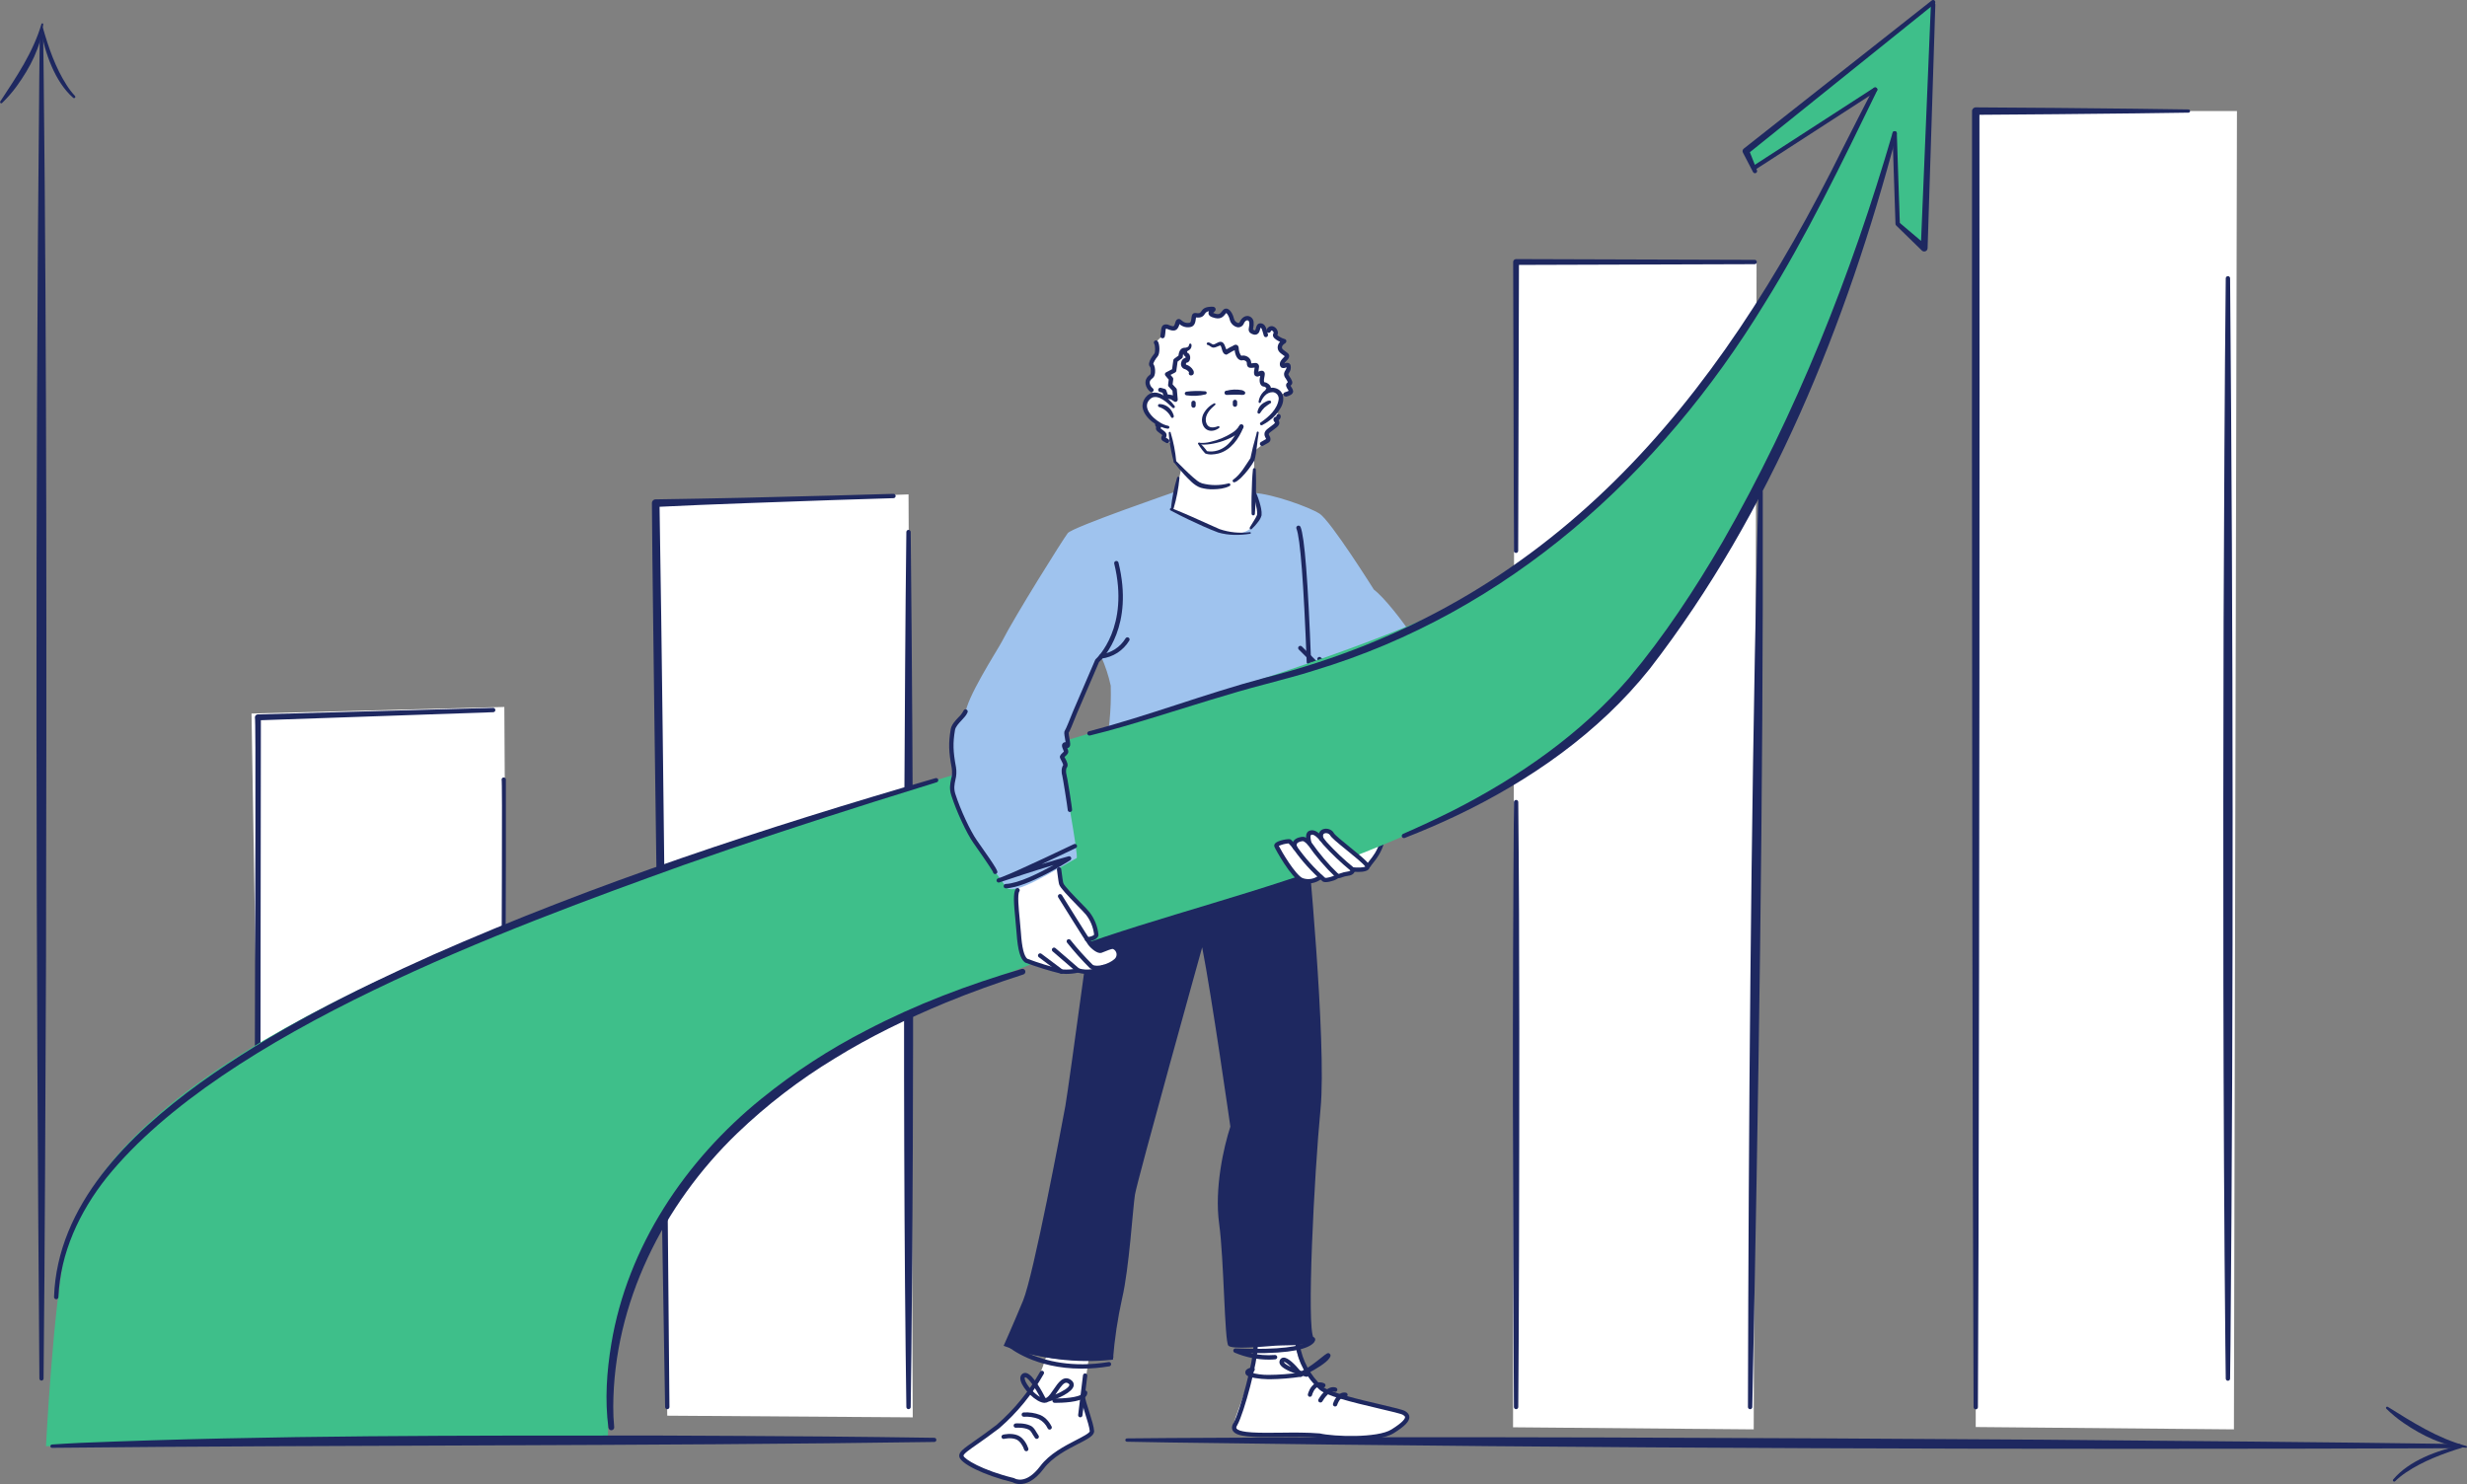 <svg width="246" height="148" viewBox="0 0 246 148" fill="none" xmlns="http://www.w3.org/2000/svg">
<rect x="0" y="0" width="246" height="148" fill="#808080" stroke="none"/>
<g clip-path="url(#clip0_147_3296)">
<path d="M129.742 83.24L131.124 81.909L131.21 82.868C131.21 82.868 130.497 82.803 130.476 83.121C130.454 83.438 130.476 83.893 130.209 83.781L129.533 83.501L129.742 83.24Z" fill="white"/>
<path d="M3.929 137.477C3.59 94.634 3.496 50.561 3.916 7.709L3.97 3.531C3.97 3.509 3.975 3.487 3.984 3.467C3.992 3.447 4.005 3.428 4.021 3.413C4.037 3.398 4.055 3.386 4.076 3.378C4.096 3.37 4.118 3.366 4.14 3.366C4.183 3.367 4.225 3.385 4.256 3.415C4.286 3.446 4.304 3.487 4.305 3.531L4.358 7.709C4.674 36.341 4.647 66.979 4.59 95.617C4.533 108.555 4.478 124.589 4.345 137.477C4.345 137.504 4.339 137.531 4.328 137.556C4.318 137.582 4.302 137.604 4.283 137.624C4.263 137.643 4.24 137.658 4.214 137.668C4.189 137.678 4.162 137.683 4.134 137.683C4.08 137.682 4.028 137.66 3.99 137.621C3.952 137.583 3.93 137.531 3.929 137.477Z" fill="#1E2860"/>
<path d="M245.236 144.428C202.742 144.572 159.028 144.465 116.53 143.852L112.377 143.778C112.355 143.778 112.334 143.773 112.314 143.764C112.293 143.756 112.275 143.743 112.26 143.727C112.245 143.711 112.233 143.693 112.225 143.672C112.216 143.652 112.213 143.63 112.213 143.608C112.214 143.565 112.231 143.523 112.263 143.493C112.294 143.462 112.335 143.445 112.379 143.445L116.53 143.409C144.93 143.223 175.317 143.39 203.722 143.575C216.554 143.69 232.456 143.817 245.239 144.007C245.267 144.008 245.294 144.013 245.319 144.024C245.344 144.035 245.366 144.05 245.385 144.07C245.404 144.09 245.419 144.113 245.43 144.138C245.44 144.163 245.445 144.19 245.444 144.218C245.444 144.272 245.421 144.324 245.382 144.362C245.343 144.401 245.291 144.422 245.236 144.422V144.428Z" fill="#1E2860"/>
<path d="M0.023 10.124C1.631 7.674 3.304 5.225 4.134 2.392C4.139 2.37 4.152 2.35 4.172 2.338C4.191 2.325 4.214 2.32 4.236 2.324C4.259 2.328 4.279 2.34 4.293 2.358C4.306 2.377 4.312 2.4 4.31 2.422C4.091 4.68 2.988 6.765 1.677 8.581C1.235 9.188 0.742 9.755 0.202 10.278C0.181 10.296 0.153 10.306 0.125 10.306C0.096 10.306 0.069 10.296 0.047 10.277C0.026 10.258 0.012 10.233 0.007 10.205C0.003 10.177 0.009 10.148 0.023 10.124V10.124Z" fill="#1E2860"/>
<path d="M7.304 9.761C5.452 8.142 4.482 5.255 4.052 2.898C4.045 2.865 4.051 2.831 4.068 2.803C4.086 2.775 4.115 2.755 4.147 2.748C4.18 2.741 4.214 2.747 4.242 2.765C4.27 2.782 4.29 2.811 4.297 2.843C4.857 4.796 5.531 6.742 6.63 8.463C6.878 8.858 7.163 9.229 7.48 9.573C7.501 9.597 7.512 9.628 7.512 9.66C7.511 9.692 7.499 9.723 7.477 9.746C7.455 9.77 7.425 9.784 7.393 9.787C7.361 9.79 7.329 9.781 7.304 9.761V9.761Z" fill="#1E2860"/>
<path d="M124.97 52.365L125.547 51.34L125.027 48.932L125.081 44.98L126.322 43.991L126.503 43.781L126.28 43.104L127.355 42.191L127.223 41.788L127.49 41.617V41.35L127.226 41.019L127.673 40.18L127.739 39.336L128.732 39.003L128.458 38.413L128.647 38.137L128.258 37.272L128.627 36.578L128.426 36.255L127.868 36.449L127.882 36.132L128.333 35.54L127.618 34.773V34.497L127.97 34.083L127.407 33.709L127.142 33.42L127.182 33.024L126.871 32.736L126.37 32.991L126.165 33.253L125.844 32.505H125.533L125.244 33.056L124.737 32.948V31.979L124.449 31.68C124.28 31.699 124.117 31.752 123.97 31.835C123.792 31.956 123.633 32.39 123.633 32.39L123.036 32.322L122.655 31.358L122.353 30.945L122.164 31.015L121.523 31.553L120.755 31.315L120.999 30.827L120.123 30.864L119.835 31.343L119.275 31.442L118.995 31.407L118.806 32.343L118.241 32.402L117.535 32.026L117.124 32.801L116.189 32.57L115.935 33.467L115.2 34.16L115.368 35.239L114.746 36.103L114.974 36.791L114.746 37.48L114.367 38.124L114.707 38.769L115.067 39.464L114.699 39.52L114.158 39.944V40.642L114.388 41.203L114.933 41.83L115.49 42.464L115.5 42.908L116.068 43.34L115.909 43.772L116.853 44.274L117.167 45.973L117.792 46.723L116.886 50.902L120.904 52.672L123.672 53.866L125.04 53.732L124.97 52.365Z" fill="white"/>
<path d="M108.563 135.508L107.965 139.588C108.551 140.707 108.461 141.534 108.883 142.728C108.781 142.942 105.721 144.889 105.564 144.988C104.77 145.524 104.053 146.164 103.432 146.892C103.099 147.354 102.599 147.67 102.038 147.774C101.478 147.88 100.898 147.766 100.42 147.457C99.094 146.78 96.754 146.016 96.575 145.903C96.293 145.664 96.05 145.383 95.853 145.071C96.631 144.369 97.459 143.726 98.33 143.145C98.604 142.947 102.042 140.088 103.029 138.302C103.552 137.427 103.959 136.488 104.239 135.508L104.914 134.315L108.563 135.508Z" fill="white"/>
<path d="M129.274 133.869C129.274 133.869 128.795 138.656 136.138 139.929C136.138 139.929 140.393 140.743 140.317 141.127C139.897 142.009 139.134 142.628 138.238 143.022C136.804 143.069 133.946 143.712 132.568 143.31C130.817 142.895 124.63 143.003 124.451 142.947C124.272 142.891 123.041 142.592 122.999 142.159C122.957 141.725 124.895 137.034 125.034 136.032C125.172 135.029 125.204 134.127 125.204 134.127L129.274 133.869Z" fill="white"/>
<path d="M106.231 110.309C106.583 108.378 109.742 84.91 109.744 84.909C110.315 84.628 110.944 84.484 111.581 84.488C113.361 84.521 117.262 85.785 122.029 85.149C124.821 84.768 127.591 84.239 130.328 83.564C130.328 83.564 132.317 103.974 131.68 110.579C131.044 117.185 130.269 132.537 130.993 133.41C131.718 134.283 128.467 134.112 127.192 134.2C125.916 134.288 122.886 134.595 122.492 134.2C122.098 133.805 122.059 125.601 121.57 122.048C121.081 118.495 122.03 114.368 122.687 112.353C122.687 112.353 120.811 99.23 119.876 94.474C119.876 94.474 113.394 117.735 113.174 119.139C112.955 120.542 112.597 126.472 111.9 129.455C111.449 131.478 111.14 133.53 110.978 135.596C107.286 135.991 103.553 135.517 100.078 134.211C100.078 134.211 100.957 132.262 102.012 129.717C103.067 127.172 105.876 112.238 106.231 110.309Z" fill="#1E2860"/>
<path d="M133.174 67.783C133.308 67.522 131.587 65.686 131.587 65.686L138.273 62.82C139.1 64.244 141.623 67.819 142.275 69.33C142.439 70.012 139.461 75.841 137.679 81.645C137.599 81.906 137.912 83.625 137.839 83.881C137.679 84.398 137.457 84.895 137.179 85.36C136.891 85.815 136.365 86.136 136.29 86.579L130.806 87.361C130.95 87.139 129.175 84.597 129.491 83.759C129.709 83.182 130.816 81.972 131.582 81.741C132.383 81.507 132.634 81.607 133.025 80.797C133.492 79.842 132.919 74.869 132.919 73.871C132.919 72.366 132.888 71.835 132.774 70.94C132.685 70.195 133.373 68.166 133.174 67.783Z" fill="white"/>
<path d="M107.725 141.343H107.697C107.669 141.339 107.642 141.33 107.617 141.316C107.592 141.302 107.571 141.284 107.553 141.261C107.536 141.239 107.523 141.213 107.515 141.186C107.508 141.159 107.506 141.13 107.51 141.102L107.992 137.154C107.995 137.126 108.004 137.098 108.018 137.074C108.032 137.049 108.051 137.027 108.073 137.01C108.095 136.992 108.121 136.98 108.148 136.972C108.176 136.965 108.204 136.963 108.233 136.966C108.261 136.97 108.288 136.979 108.313 136.993C108.338 137.007 108.36 137.025 108.377 137.048C108.395 137.07 108.408 137.095 108.415 137.123C108.423 137.15 108.425 137.179 108.422 137.207L107.938 141.155C107.932 141.207 107.906 141.255 107.867 141.289C107.828 141.324 107.777 141.343 107.725 141.343V141.343Z" fill="#1E2860"/>
<path d="M101.719 148C101.457 148.003 101.199 147.941 100.967 147.82C98.148 147.13 95.715 145.947 95.649 145.226C95.61 144.794 96.082 144.467 97.205 143.677C97.782 143.275 98.495 142.775 99.38 142.092C101.115 140.589 102.581 138.801 103.714 136.805C103.742 136.757 103.788 136.722 103.842 136.707C103.895 136.691 103.953 136.697 104.002 136.723C104.05 136.751 104.086 136.797 104.101 136.851C104.116 136.905 104.11 136.962 104.083 137.011C102.926 139.055 101.426 140.886 99.65 142.425C98.746 143.118 98.027 143.621 97.448 144.026C96.672 144.569 96.059 144.997 96.076 145.179C96.139 145.493 97.926 146.631 101.097 147.4C101.121 147.407 101.144 147.417 101.165 147.431C101.208 147.458 102.301 148.109 103.73 146.209C104.652 144.98 106.183 144.191 107.302 143.615C107.879 143.317 108.677 142.909 108.667 142.725C108.647 142.367 108.419 141.642 108.198 140.941C107.977 140.239 107.774 139.589 107.751 139.236C107.747 139.179 107.767 139.122 107.805 139.079C107.843 139.036 107.897 139.01 107.954 139.005C108.011 139.002 108.067 139.022 108.11 139.059C108.153 139.097 108.179 139.15 108.184 139.207C108.202 139.508 108.41 140.171 108.617 140.811C108.855 141.572 109.08 142.289 109.103 142.7C109.13 143.166 108.484 143.497 107.504 143.997C106.423 144.552 104.943 145.311 104.08 146.461C103.142 147.715 102.296 148 101.719 148Z" fill="#1E2860"/>
<path d="M134.717 143.641C133.393 143.641 132.145 143.523 131.504 143.376C130.329 143.278 128.977 143.292 127.671 143.308C124.885 143.34 123.29 143.324 122.921 142.663C122.797 142.442 122.827 142.184 123.009 141.898C123.66 140.725 124.99 135.638 124.979 134.348C124.979 134.32 124.984 134.292 124.995 134.266C125.005 134.239 125.021 134.215 125.041 134.195C125.061 134.175 125.085 134.159 125.111 134.148C125.137 134.137 125.165 134.131 125.194 134.131V134.131C125.251 134.131 125.306 134.153 125.346 134.194C125.387 134.234 125.41 134.288 125.41 134.345C125.422 135.71 124.075 140.867 123.38 142.117C123.283 142.271 123.257 142.38 123.297 142.452C123.56 142.922 125.741 142.898 127.665 142.876C128.987 142.86 130.355 142.846 131.562 142.947H131.593C133.011 143.278 137.366 143.424 138.749 142.556C139.934 141.815 140.107 141.47 140.106 141.331C140.106 141.256 140.035 141.177 139.898 141.098C139.702 140.983 138.652 140.736 137.543 140.477C134.656 139.801 132.21 139.19 131.553 138.563C130.286 137.406 129.45 135.854 129.182 134.161C129.177 134.133 129.178 134.104 129.185 134.077C129.191 134.049 129.203 134.023 129.22 134C129.237 133.977 129.258 133.957 129.283 133.942C129.307 133.927 129.334 133.918 129.362 133.913C129.419 133.905 129.476 133.919 129.522 133.953C129.569 133.987 129.6 134.037 129.609 134.093C129.863 135.691 130.652 137.156 131.847 138.248C132.477 138.847 135.584 139.575 137.641 140.056C139.061 140.389 139.875 140.583 140.117 140.725C140.393 140.886 140.536 141.088 140.539 141.324C140.539 141.756 140.078 142.235 138.98 142.922C138.126 143.46 136.358 143.641 134.717 143.641Z" fill="#1E2860"/>
<path d="M106.382 72.78L96.25 71.244C96.35 69.636 99.304 65.085 99.883 64.023C101.164 61.49 106.012 53.759 106.474 53.166C106.936 52.572 117.244 49.02 117.244 49.02C117.149 49.356 116.73 50.461 116.838 50.785L117.157 50.906C118.742 51.744 120.398 52.439 122.106 52.983L122.343 53.127C124.913 53.703 125.551 51.458 125.551 51.458C125.626 50.412 125.359 50.179 125.084 49.167C126.827 49.242 130.536 50.555 131.578 51.225C132.698 51.945 136.991 58.788 136.991 58.788C138.925 60.27 144.05 67.453 143.256 68.907C143.055 69.273 142.855 69.195 143.1 69.666C143.431 70.297 143.37 69.709 143.347 70.355C143.292 71.796 142.589 75.11 142.481 75.436C142.427 75.593 141.303 81.421 140.68 81.721C140.102 82.009 133.642 78.532 132.902 78.811C132.613 76.217 133.58 76.381 132.384 71.087C132.28 70.626 132.851 68.721 132.786 67.724C131.298 65.98 130.6 65.706 130.52 65.706C130.848 74.109 131.001 83.409 131.001 83.409C128.049 84.163 125.055 84.748 122.036 85.159C117.273 85.789 113.367 84.531 111.588 84.498C109.808 84.465 108.854 85.716 109.278 84.861C109.703 84.007 109.278 78.149 110.036 75.55C110.587 73.2 110.83 70.789 110.758 68.376C110.54 67.38 110.22 66.408 109.802 65.477C109.678 65.63 109.544 65.774 109.401 65.909C108.577 66.666 106.698 73.129 106.207 73.129" fill="#9FC3EE"/>
<path d="M136.502 86.505H136.463C136.407 86.495 136.357 86.463 136.324 86.416C136.291 86.369 136.279 86.311 136.288 86.255C136.309 86.142 136.391 86.04 136.555 85.837C136.866 85.451 137.381 84.811 137.613 83.887C137.157 81.966 137.667 80.429 137.788 80.209C137.815 80.159 137.86 80.122 137.914 80.106C137.968 80.089 138.026 80.094 138.077 80.121C138.126 80.148 138.163 80.193 138.179 80.247C138.196 80.301 138.19 80.359 138.165 80.409C138.062 80.599 137.603 82.044 138.042 83.832C138.051 83.866 138.051 83.9 138.042 83.933C137.794 84.978 137.205 85.71 136.887 86.103C136.821 86.179 136.76 86.259 136.705 86.343C136.694 86.388 136.668 86.429 136.631 86.458C136.594 86.487 136.549 86.504 136.502 86.505Z" fill="#1E2860"/>
<path d="M138.818 78.617C138.782 78.618 138.747 78.609 138.716 78.593C138.666 78.566 138.629 78.52 138.613 78.466C138.596 78.413 138.602 78.355 138.627 78.305L138.929 77.746C140.417 74.985 142.455 71.204 142.06 69.388C141.907 68.688 140.53 66.611 139.618 65.237C139.215 64.63 138.896 64.15 138.752 63.888C138.737 63.863 138.728 63.836 138.724 63.808C138.72 63.78 138.722 63.751 138.729 63.724C138.737 63.696 138.75 63.67 138.767 63.648C138.784 63.625 138.806 63.606 138.831 63.592C138.88 63.566 138.938 63.559 138.991 63.574C139.045 63.588 139.091 63.623 139.12 63.672C139.264 63.922 139.593 64.421 139.976 64.997C140.961 66.483 142.309 68.518 142.48 69.296C142.913 71.273 140.912 74.977 139.304 77.954L139.004 78.512C138.985 78.544 138.958 78.571 138.925 78.589C138.892 78.608 138.856 78.617 138.818 78.617V78.617Z" fill="#1E2860"/>
<path d="M132.774 71.165H132.748C132.692 71.158 132.64 71.129 132.604 71.085C132.568 71.04 132.552 70.983 132.558 70.926C132.666 69.996 133.424 66.933 133.45 66.802C133.457 66.774 133.469 66.748 133.486 66.725C133.503 66.702 133.524 66.683 133.548 66.668C133.573 66.654 133.6 66.644 133.628 66.64C133.656 66.636 133.685 66.638 133.712 66.645C133.768 66.658 133.816 66.694 133.846 66.742C133.876 66.791 133.885 66.85 133.871 66.906C133.863 66.937 133.093 70.076 132.988 70.975C132.982 71.027 132.956 71.075 132.917 71.11C132.878 71.145 132.827 71.165 132.774 71.165V71.165Z" fill="#1E2860"/>
<path d="M133.165 68.038C133.13 68.038 133.094 68.029 133.063 68.012C133.022 67.99 132.989 67.955 132.97 67.913C132.95 67.871 132.944 67.824 132.953 67.779C132.881 67.535 132.109 66.613 131.415 65.875C131.375 65.833 131.354 65.777 131.356 65.72C131.357 65.662 131.382 65.608 131.423 65.568C131.465 65.529 131.521 65.509 131.578 65.511C131.636 65.513 131.69 65.537 131.729 65.578C133.568 67.531 133.425 67.796 133.357 67.923C133.339 67.957 133.311 67.987 133.277 68.007C133.243 68.027 133.205 68.038 133.165 68.038V68.038Z" fill="#1E2860"/>
<path d="M107.848 136.489C103.181 136.489 100.67 134.409 100.547 134.303C100.508 134.27 100.482 134.224 100.473 134.173C100.465 134.123 100.475 134.071 100.502 134.027C100.529 133.983 100.57 133.95 100.619 133.934C100.668 133.918 100.721 133.919 100.769 133.939C105.227 135.765 110.728 135.112 110.777 135.105C110.805 135.101 110.834 135.103 110.861 135.11C110.889 135.118 110.914 135.131 110.937 135.148C110.959 135.165 110.978 135.187 110.992 135.212C111.007 135.237 111.016 135.264 111.019 135.292C111.026 135.349 111.01 135.406 110.974 135.452C110.939 135.497 110.887 135.527 110.83 135.534C110.783 135.534 106.645 136.03 102.592 134.991C104.208 135.703 106.903 136.432 110.546 135.831C110.574 135.826 110.603 135.827 110.631 135.833C110.658 135.84 110.685 135.852 110.708 135.868C110.731 135.885 110.751 135.906 110.766 135.93C110.781 135.954 110.791 135.981 110.796 136.01C110.804 136.066 110.79 136.124 110.757 136.17C110.723 136.217 110.673 136.248 110.617 136.257C109.702 136.41 108.776 136.487 107.848 136.489V136.489Z" fill="#1E2860"/>
<path d="M126.525 135.589C125.35 135.589 124.188 135.351 123.108 134.89C123.062 134.87 123.024 134.835 123.001 134.79C122.978 134.745 122.972 134.693 122.983 134.644C122.994 134.594 123.022 134.55 123.062 134.52C123.102 134.489 123.152 134.473 123.202 134.475C127.831 134.658 129.613 134.223 130.296 133.889C128.578 134.073 124.446 134.226 123.003 134.275C122.975 134.276 122.946 134.272 122.92 134.262C122.893 134.252 122.868 134.237 122.847 134.217C122.827 134.198 122.81 134.174 122.798 134.148C122.787 134.122 122.78 134.094 122.779 134.066C122.778 134.038 122.783 134.009 122.793 133.983C122.803 133.956 122.818 133.932 122.838 133.911C122.857 133.89 122.88 133.874 122.906 133.862C122.932 133.85 122.96 133.844 122.989 133.843C125.816 133.746 130.448 133.534 130.833 133.376C130.865 133.358 130.9 133.348 130.937 133.348C130.973 133.348 131.009 133.358 131.041 133.376C131.072 133.395 131.099 133.422 131.117 133.454C131.135 133.486 131.145 133.522 131.146 133.559C131.141 133.637 131.12 133.714 131.084 133.784C131.049 133.854 130.999 133.916 130.938 133.967C130.44 134.458 128.934 135 124.676 134.943C125.48 135.127 126.307 135.19 127.129 135.129C127.187 135.125 127.243 135.144 127.287 135.182C127.33 135.219 127.357 135.272 127.362 135.33C127.366 135.387 127.347 135.443 127.309 135.486C127.272 135.53 127.218 135.556 127.161 135.56C126.952 135.582 126.738 135.589 126.525 135.589Z" fill="#1E2860"/>
<path d="M26.23 141.219L50.711 141.347L50.291 70.501L25.08 71.158L26.23 141.219Z" fill="white"/>
<path d="M50.445 77.734V140.324C50.445 140.381 50.422 140.436 50.382 140.477C50.341 140.517 50.286 140.54 50.229 140.54H25.713C25.08 140.595 25.637 71.743 25.417 71.531C25.42 71.455 25.451 71.383 25.505 71.33C25.558 71.276 25.63 71.245 25.706 71.243L49.172 70.593C49.201 70.592 49.229 70.596 49.256 70.606C49.282 70.617 49.307 70.632 49.327 70.651C49.348 70.671 49.365 70.695 49.376 70.721C49.388 70.746 49.394 70.775 49.394 70.803C49.395 70.831 49.391 70.859 49.381 70.886C49.371 70.912 49.356 70.936 49.337 70.957C49.317 70.978 49.294 70.994 49.268 71.006C49.243 71.017 49.215 71.024 49.187 71.025L25.725 71.835L26.013 71.547L25.934 140.338L25.718 140.122H50.233C49.644 141.539 50.203 77.408 50.016 77.749C50.016 77.691 50.039 77.636 50.08 77.596C50.12 77.555 50.175 77.532 50.233 77.532C50.29 77.532 50.345 77.555 50.386 77.596C50.427 77.636 50.449 77.691 50.449 77.749L50.445 77.734Z" fill="#1E2860"/>
<path d="M66.535 141.18L91.016 141.347L90.596 49.304L65.385 50.158L66.535 141.18Z" fill="white"/>
<path d="M90.812 53.055C91.089 80.031 91.145 107.878 90.882 134.864C90.863 136.681 90.84 138.498 90.812 140.317C90.811 140.345 90.805 140.373 90.794 140.399C90.783 140.426 90.767 140.449 90.746 140.469C90.726 140.489 90.702 140.504 90.675 140.515C90.649 140.525 90.621 140.531 90.592 140.53C90.536 140.529 90.482 140.507 90.442 140.467C90.402 140.427 90.38 140.373 90.379 140.317C90.35 138.499 90.327 136.682 90.309 134.864C90.109 117.169 90.133 98.015 90.175 80.324C90.224 71.894 90.271 61.447 90.379 53.055C90.379 53.027 90.385 52.999 90.396 52.973C90.408 52.947 90.424 52.923 90.444 52.903C90.465 52.883 90.489 52.868 90.515 52.857C90.541 52.847 90.57 52.841 90.598 52.842C90.655 52.843 90.709 52.865 90.748 52.905C90.788 52.945 90.811 52.999 90.812 53.055Z" fill="#1E2860"/>
<path d="M150.875 142.338L174.875 142.546L175.158 26.126H151.008L150.875 142.338Z" fill="white"/>
<path d="M197.012 142.312L222.758 142.546L223.061 11.075H197.155L197.012 142.312Z" fill="white"/>
<path d="M66.322 140.32C65.973 119.557 65.524 93.389 65.267 72.718C65.192 66.09 65.049 56.723 65.006 50.183C65.004 50.133 65.013 50.084 65.03 50.038C65.048 49.992 65.074 49.95 65.109 49.914C65.143 49.878 65.184 49.85 65.229 49.83C65.274 49.81 65.323 49.8 65.373 49.8C71.085 49.717 77.418 49.576 83.16 49.416C85.137 49.369 87.113 49.313 89.088 49.248C89.117 49.247 89.145 49.251 89.172 49.261C89.198 49.271 89.223 49.286 89.243 49.306C89.264 49.325 89.281 49.349 89.292 49.374C89.304 49.4 89.31 49.428 89.311 49.457C89.312 49.485 89.307 49.513 89.297 49.54C89.287 49.566 89.272 49.591 89.252 49.612C89.233 49.632 89.21 49.649 89.184 49.661C89.158 49.672 89.13 49.679 89.102 49.68C87.126 49.737 85.15 49.799 83.174 49.867C77.421 50.079 71.111 50.268 65.396 50.556L65.764 50.173C65.868 56.672 66.005 66.108 66.078 72.707C66.346 93.348 66.578 119.591 66.755 140.315C66.755 140.372 66.733 140.427 66.692 140.468C66.652 140.509 66.598 140.532 66.54 140.533C66.483 140.533 66.428 140.511 66.387 140.471C66.347 140.431 66.323 140.377 66.322 140.32V140.32Z" fill="#1E2860"/>
<path d="M150.963 140.317C150.855 120.594 150.788 99.705 150.963 79.987C150.964 79.929 150.987 79.875 151.028 79.835C151.069 79.795 151.124 79.773 151.181 79.773C151.238 79.773 151.292 79.796 151.332 79.836C151.373 79.876 151.396 79.93 151.396 79.987C151.54 94.396 151.503 110.767 151.47 125.233C151.458 130.261 151.433 135.288 151.396 140.315C151.396 140.344 151.39 140.372 151.379 140.398C151.368 140.424 151.352 140.448 151.332 140.468C151.312 140.488 151.288 140.504 151.261 140.515C151.235 140.525 151.207 140.53 151.178 140.53C151.121 140.53 151.067 140.507 151.026 140.467C150.986 140.427 150.963 140.372 150.963 140.315V140.317Z" fill="#1E2860"/>
<path d="M109.919 84.88C110.329 84.722 110.761 84.628 111.2 84.602C111.636 84.595 112.072 84.635 112.499 84.721L115.129 85.2C116.9 85.521 118.702 85.642 120.501 85.561C122.29 85.429 124.067 85.172 125.821 84.793C127.573 84.439 129.303 83.987 131.004 83.438C131.008 83.437 131.013 83.435 131.017 83.432C131.021 83.429 131.024 83.425 131.027 83.42C131.03 83.411 131.03 83.402 131.027 83.393C131.026 83.388 131.023 83.383 131.02 83.379C131.017 83.375 131.013 83.372 131.008 83.37C131.004 83.368 130.999 83.367 130.994 83.367C130.989 83.367 130.985 83.368 130.98 83.37C129.227 83.697 127.478 84.021 125.724 84.308C123.97 84.595 122.211 84.884 120.466 85.028C118.702 85.114 116.935 85.035 115.185 84.795C114.303 84.691 113.429 84.533 112.537 84.44C112.086 84.383 111.63 84.373 111.177 84.412C110.725 84.468 110.285 84.601 109.878 84.806C109.872 84.808 109.867 84.812 109.864 84.817C109.86 84.821 109.857 84.826 109.855 84.832C109.853 84.838 109.853 84.844 109.855 84.85C109.854 84.855 109.854 84.861 109.855 84.867C109.86 84.876 109.867 84.883 109.877 84.887C109.884 84.889 109.891 84.889 109.899 84.888C109.906 84.887 109.913 84.884 109.919 84.88Z" fill="#1E2860"/>
<path d="M129.261 84.082C129.217 84.081 129.174 84.068 129.138 84.044C129.091 84.011 129.059 83.961 129.048 83.905C129.038 83.849 129.051 83.79 129.083 83.743C129.148 83.649 130.689 81.438 132.04 81.293C132.602 81.234 132.906 80.386 133.004 79.61C133.012 79.554 133.041 79.503 133.086 79.468C133.132 79.433 133.189 79.416 133.245 79.423C133.274 79.427 133.301 79.436 133.326 79.45C133.35 79.464 133.372 79.483 133.389 79.505C133.407 79.528 133.42 79.553 133.427 79.581C133.435 79.608 133.437 79.637 133.433 79.665C133.359 80.242 133.079 81.619 132.086 81.723C131.128 81.824 129.851 83.394 129.44 83.991C129.419 84.019 129.392 84.042 129.361 84.058C129.33 84.074 129.295 84.082 129.261 84.082V84.082Z" fill="#1E2860"/>
<path d="M132.835 75.997C132.782 75.996 132.73 75.977 132.69 75.941C132.651 75.905 132.626 75.855 132.62 75.802C132.513 74.665 132.16 71.142 132.157 71.106C132.156 71.091 132.156 71.075 132.157 71.06L132.547 67.8L129.509 64.774C129.468 64.734 129.445 64.679 129.445 64.622C129.445 64.564 129.468 64.509 129.509 64.469C129.529 64.449 129.552 64.433 129.579 64.422C129.605 64.411 129.633 64.405 129.662 64.405C129.69 64.405 129.718 64.411 129.745 64.422C129.771 64.433 129.795 64.449 129.815 64.469L132.928 67.566C132.951 67.588 132.969 67.617 132.98 67.647C132.991 67.678 132.994 67.712 132.99 67.744L132.59 71.084C132.62 71.396 132.949 74.669 133.052 75.757C133.055 75.786 133.052 75.814 133.043 75.841C133.035 75.869 133.022 75.894 133.003 75.916C132.985 75.938 132.963 75.956 132.938 75.969C132.913 75.983 132.885 75.991 132.857 75.994L132.835 75.997Z" fill="#1E2860"/>
<path d="M130.516 66.25C130.46 66.25 130.406 66.228 130.366 66.189C130.326 66.151 130.302 66.098 130.3 66.042C129.999 58.117 129.656 53.638 129.278 52.722C129.266 52.695 129.26 52.667 129.26 52.638C129.259 52.608 129.265 52.58 129.276 52.553C129.287 52.526 129.303 52.502 129.324 52.481C129.345 52.461 129.369 52.444 129.396 52.434C129.423 52.422 129.451 52.416 129.481 52.415C129.51 52.415 129.539 52.42 129.566 52.431C129.593 52.443 129.617 52.459 129.637 52.48C129.658 52.5 129.674 52.525 129.685 52.552C130.087 53.53 130.431 57.935 130.738 66.02C130.74 66.049 130.735 66.077 130.725 66.104C130.715 66.13 130.7 66.155 130.681 66.175C130.662 66.196 130.638 66.213 130.613 66.225C130.587 66.236 130.559 66.243 130.531 66.244L130.516 66.25Z" fill="#1E2860"/>
<path d="M140.102 80.524C140.059 80.524 140.017 80.512 139.982 80.488C138.806 79.716 137.476 79.207 136.085 78.995C134.695 78.778 133.274 78.862 131.92 79.243C131.865 79.259 131.807 79.252 131.757 79.225C131.707 79.198 131.669 79.153 131.653 79.099C131.637 79.044 131.644 78.986 131.671 78.936C131.698 78.887 131.743 78.849 131.797 78.832C133.211 78.436 134.694 78.347 136.146 78.573C136.543 78.634 136.936 78.718 137.323 78.825C136.009 78.233 134.317 77.789 132.526 78.145C132.485 78.153 132.443 78.149 132.405 78.134C132.366 78.119 132.332 78.093 132.308 78.06C132.283 78.026 132.269 77.987 132.267 77.945C132.265 77.904 132.274 77.862 132.295 77.826C132.33 77.763 133.204 76.292 136.286 77.239C136.341 77.255 136.387 77.293 136.414 77.344C136.441 77.394 136.447 77.453 136.43 77.508C136.413 77.563 136.375 77.609 136.324 77.636C136.273 77.663 136.214 77.669 136.159 77.652C134.583 77.168 133.672 77.364 133.178 77.613C137.001 77.259 140.106 80.028 140.239 80.154C140.278 80.19 140.302 80.24 140.306 80.293C140.311 80.346 140.296 80.399 140.263 80.442C140.244 80.466 140.22 80.487 140.192 80.501C140.164 80.515 140.133 80.523 140.102 80.524V80.524Z" fill="#1E2860"/>
<path d="M175.778 49.05C175.843 79.429 175.345 109.96 174.732 140.323C174.73 140.38 174.706 140.434 174.665 140.474C174.624 140.513 174.568 140.535 174.511 140.534C174.454 140.533 174.4 140.51 174.361 140.47C174.321 140.429 174.299 140.375 174.299 140.318C174.368 111.859 174.58 83.213 175.201 54.749C175.244 52.847 175.289 50.947 175.345 49.045C175.346 49.016 175.352 48.989 175.364 48.963C175.375 48.937 175.392 48.913 175.413 48.894C175.433 48.875 175.458 48.859 175.484 48.849C175.511 48.84 175.539 48.835 175.567 48.836C175.623 48.838 175.677 48.861 175.716 48.901C175.755 48.941 175.777 48.995 175.778 49.05V49.05Z" fill="#1E2860"/>
<path d="M150.962 54.922L150.887 26.126C150.887 26.05 150.917 25.976 150.971 25.922C151.025 25.868 151.099 25.838 151.175 25.838L174.969 25.913C175.027 25.913 175.082 25.936 175.122 25.977C175.163 26.018 175.186 26.073 175.186 26.13C175.185 26.188 175.162 26.242 175.122 26.282C175.081 26.323 175.026 26.345 174.969 26.345L151.175 26.42L151.464 26.132L151.388 54.928C151.388 54.985 151.365 55.04 151.324 55.081C151.284 55.121 151.228 55.144 151.171 55.144C151.114 55.144 151.059 55.121 151.018 55.081C150.977 55.04 150.955 54.985 150.955 54.928L150.962 54.922Z" fill="#1E2860"/>
<path d="M196.798 140.324C196.674 110.767 196.654 73.073 196.635 43.388C196.635 43.388 196.646 11.075 196.645 11.072C196.645 11.024 196.654 10.976 196.673 10.932C196.692 10.887 196.719 10.847 196.753 10.813C196.788 10.779 196.828 10.752 196.873 10.734C196.918 10.715 196.966 10.706 197.014 10.707C201.738 10.74 208.2 10.777 212.924 10.843C214.24 10.858 216.91 10.891 218.228 10.914C218.249 10.914 218.269 10.919 218.289 10.927C218.308 10.936 218.325 10.948 218.34 10.963C218.355 10.978 218.366 10.996 218.374 11.015C218.381 11.035 218.385 11.056 218.385 11.077C218.384 11.118 218.367 11.158 218.338 11.187C218.309 11.216 218.269 11.233 218.228 11.234C216.9 11.256 214.248 11.293 212.924 11.306C208.198 11.374 201.738 11.411 197.014 11.45L197.382 11.081C197.41 46.124 197.382 89.192 197.29 124.175L197.231 140.331C197.23 140.389 197.207 140.444 197.166 140.484C197.126 140.525 197.07 140.548 197.013 140.548C196.956 140.547 196.901 140.524 196.861 140.483C196.821 140.443 196.798 140.388 196.798 140.331V140.324Z" fill="#1E2860"/>
<path d="M222.377 27.759C222.684 62.865 222.727 98.942 222.417 134.057L222.377 137.485C222.376 137.514 222.37 137.542 222.359 137.568C222.348 137.594 222.332 137.618 222.311 137.637C222.291 137.657 222.267 137.673 222.24 137.683C222.214 137.694 222.186 137.699 222.157 137.699C222.101 137.698 222.047 137.675 222.007 137.635C221.967 137.595 221.944 137.542 221.944 137.485L221.903 134.057C221.668 110.57 221.678 85.53 221.729 62.048C221.778 51.45 221.828 38.315 221.944 27.753C221.944 27.696 221.968 27.641 222.009 27.601C222.05 27.56 222.106 27.538 222.163 27.538C222.22 27.539 222.274 27.562 222.314 27.602C222.354 27.642 222.376 27.697 222.377 27.753V27.759Z" fill="#1E2860"/>
<path d="M238.089 140.292C240.577 141.837 243.075 143.445 245.933 144.204C245.954 144.21 245.973 144.223 245.985 144.242C245.997 144.26 246.002 144.282 245.999 144.304C245.996 144.326 245.985 144.346 245.968 144.36C245.95 144.374 245.929 144.381 245.907 144.38C243.641 144.216 241.526 143.167 239.676 141.905C239.059 141.479 238.479 141.001 237.944 140.475C237.927 140.454 237.918 140.428 237.918 140.401C237.918 140.374 237.927 140.348 237.944 140.327C237.96 140.305 237.984 140.29 238.01 140.284C238.036 140.278 238.064 140.281 238.089 140.292V140.292Z" fill="#1E2860"/>
<path d="M238.634 147.549C240.21 145.661 243.075 144.622 245.424 144.134C245.457 144.126 245.491 144.131 245.519 144.148C245.548 144.165 245.569 144.192 245.577 144.225C245.585 144.257 245.58 144.291 245.563 144.32C245.546 144.349 245.519 144.369 245.486 144.378C243.545 144.984 241.612 145.706 239.917 146.844C239.529 147.103 239.165 147.396 238.83 147.721C238.806 147.743 238.775 147.755 238.743 147.755C238.71 147.756 238.679 147.744 238.655 147.723C238.631 147.701 238.615 147.672 238.612 147.639C238.609 147.607 238.617 147.575 238.636 147.549H238.634Z" fill="#1E2860"/>
<path d="M188.371 6.16C188.371 6.16 172.062 43.847 149.791 57.828C124.438 73.748 13.905 91.432 6.503 124.849C5.293 130.305 4.586 144.22 4.586 144.22L60.602 143.616C61.403 108.024 90.622 101.219 103.381 95.93C120.629 88.783 143.359 86.764 161.465 69.242C178.307 52.942 191.394 5.081 191.394 5.081L188.371 6.16Z" fill="#3EBF8A"/>
<path d="M96.303 73.865C97.101 71.969 103.315 73.169 102.303 74.126C103.16 75.296 103.696 76.302 104.375 77.584C104.673 78.437 105.657 87.65 105.827 88.145C105.998 88.641 108.124 90.647 108.476 91.106C108.951 91.727 109.244 92.467 109.322 93.245C109.196 93.622 108.456 93.677 108.399 93.677C108.535 93.886 108.639 94.043 108.688 94.109C108.995 94.527 109.542 94.899 109.765 94.83C109.987 94.761 110.797 94.349 111.082 94.457C111.208 94.513 111.316 94.6 111.398 94.71C111.481 94.82 111.534 94.948 111.554 95.083C111.573 95.219 111.558 95.357 111.511 95.485C111.463 95.614 111.384 95.728 111.28 95.817C110.921 96.115 110.499 96.329 110.046 96.442C109.671 96.677 109.25 96.829 108.811 96.888C108.371 96.947 107.924 96.911 107.5 96.782C106.96 96.904 106.404 96.941 105.852 96.892C104.66 96.6 103.486 96.237 102.336 95.807C101.941 95.533 101.7 94.678 101.588 93.055C101.477 91.431 101.128 89.276 101.469 88.775C100.705 87.766 99.304 85.893 97.788 83.743C95.512 80.511 94.952 77.293 96.303 73.865Z" fill="white"/>
<path d="M96.249 71.05C96.249 71.1 95.126 72.218 95.019 72.779C94.684 74.543 95.226 76.299 95.123 76.551C94.148 78.948 96.22 82.841 100.329 88.459C101.062 89.468 105.141 86.769 107.351 85.577C107.613 85.433 105.866 76.635 106.092 76.54C106.483 76.378 105.704 75.374 105.948 75.308C106.893 75.047 105.603 73.982 106.365 74.359C106.749 74.55 106.427 72.698 106.509 72.698L96.249 71.05Z" fill="#9FC3EE"/>
<path d="M99.247 87.166C99.195 87.168 99.144 87.152 99.102 87.121C99.076 87.102 99.055 87.077 99.041 87.049C99.026 87.02 99.018 86.989 99.017 86.957C98.942 86.812 98.604 86.245 97.066 84.065C96.386 83.099 95.373 80.925 94.856 79.309C94.644 78.65 94.744 78.171 94.839 77.71C94.938 77.346 94.96 76.965 94.902 76.592C94.596 74.951 94.573 74.087 94.799 72.743C94.876 72.273 95.242 71.887 95.562 71.547C95.771 71.354 95.946 71.127 96.08 70.876C96.101 70.822 96.142 70.779 96.195 70.756C96.247 70.734 96.307 70.732 96.36 70.753C96.414 70.774 96.457 70.816 96.479 70.868C96.502 70.921 96.504 70.981 96.483 71.034C96.369 71.322 96.131 71.574 95.878 71.842C95.589 72.154 95.282 72.474 95.226 72.815C95.009 74.1 95.032 74.93 95.328 76.513C95.397 76.941 95.375 77.379 95.263 77.798C95.175 78.23 95.091 78.625 95.263 79.177C95.768 80.752 96.754 82.871 97.415 83.808C99.594 86.899 99.555 86.938 99.388 87.099C99.351 87.138 99.3 87.161 99.247 87.166V87.166Z" fill="#1E2860"/>
<path d="M108.388 93.886C108.333 93.886 108.279 93.865 108.238 93.826C108.198 93.787 108.174 93.734 108.172 93.679C108.17 93.621 108.191 93.566 108.23 93.524C108.269 93.482 108.322 93.457 108.38 93.454C108.635 93.444 109.006 93.353 109.101 93.207C109.019 92.491 108.744 91.809 108.305 91.236C108.186 91.084 107.824 90.71 107.439 90.317C106.449 89.3 105.739 88.553 105.622 88.215C105.573 88.07 105.524 87.752 105.392 86.728C105.385 86.671 105.401 86.614 105.436 86.569C105.471 86.523 105.523 86.494 105.58 86.487C105.608 86.483 105.637 86.485 105.664 86.492C105.692 86.499 105.717 86.512 105.74 86.529C105.762 86.547 105.781 86.568 105.796 86.593C105.81 86.617 105.819 86.645 105.822 86.673C105.925 87.471 105.991 87.957 106.032 88.073C106.125 88.349 107.141 89.392 107.749 90.014C108.182 90.447 108.514 90.8 108.647 90.974C109.147 91.626 109.455 92.405 109.536 93.222C109.539 93.252 109.536 93.284 109.526 93.313C109.351 93.834 108.492 93.882 108.396 93.889L108.388 93.886Z" fill="#1E2860"/>
<path d="M192.768 0.216L174.312 15.071L174.972 16.706L188.614 7.967L189.477 22.428L191.879 24.737L192.768 0.216Z" fill="#3EBF8A"/>
<path d="M109.398 96.746C109.148 96.76 108.899 96.694 108.688 96.558L108.664 96.537C107.863 95.739 107.11 94.894 106.406 94.009C106.371 93.964 106.354 93.907 106.36 93.85C106.367 93.793 106.395 93.741 106.44 93.704C106.485 93.669 106.542 93.653 106.599 93.659C106.656 93.666 106.708 93.695 106.744 93.739C107.434 94.604 108.173 95.428 108.957 96.209C109.354 96.48 110.544 96.173 111.133 95.644C111.21 95.577 111.269 95.493 111.305 95.398C111.34 95.303 111.351 95.201 111.337 95.101C111.322 95.001 111.283 94.907 111.223 94.827C111.162 94.746 111.082 94.682 110.99 94.641C110.866 94.598 110.299 94.834 110.113 94.912C109.989 94.964 109.89 95.004 109.824 95.025C109.443 95.137 108.814 94.621 108.512 94.222C108.21 93.823 105.633 89.667 105.523 89.491C105.508 89.467 105.498 89.44 105.493 89.412C105.488 89.385 105.489 89.356 105.496 89.328C105.502 89.301 105.514 89.275 105.531 89.252C105.547 89.229 105.568 89.209 105.592 89.194C105.617 89.179 105.643 89.169 105.672 89.164C105.7 89.16 105.728 89.16 105.756 89.167C105.784 89.173 105.81 89.185 105.833 89.202C105.856 89.218 105.876 89.239 105.891 89.263C105.917 89.307 108.561 93.56 108.86 93.965C109.159 94.37 109.593 94.62 109.707 94.609C109.748 94.597 109.844 94.556 109.947 94.513C110.449 94.304 110.888 94.138 111.159 94.242C111.321 94.314 111.463 94.426 111.57 94.568C111.675 94.706 111.742 94.869 111.767 95.04C111.791 95.211 111.772 95.386 111.712 95.547C111.652 95.71 111.553 95.854 111.423 95.968C110.853 96.445 110.141 96.718 109.398 96.746V96.746Z" fill="#1E2860"/>
<path d="M108.398 97.127C108.072 97.126 107.747 97.077 107.435 96.983C107.406 96.974 107.38 96.96 107.357 96.939L104.964 94.879C104.943 94.86 104.925 94.838 104.912 94.812C104.899 94.787 104.891 94.759 104.889 94.731C104.887 94.703 104.891 94.674 104.9 94.647C104.908 94.62 104.923 94.595 104.941 94.573C104.96 94.552 104.983 94.534 105.008 94.521C105.033 94.508 105.061 94.501 105.09 94.499C105.118 94.497 105.147 94.5 105.174 94.509C105.201 94.519 105.226 94.533 105.247 94.552L107.604 96.582C107.986 96.69 108.386 96.719 108.779 96.667C109.189 96.614 109.583 96.472 109.934 96.252C109.958 96.237 109.984 96.227 110.013 96.222C110.041 96.217 110.069 96.218 110.097 96.224C110.125 96.231 110.151 96.242 110.174 96.259C110.197 96.275 110.217 96.296 110.232 96.32C110.247 96.344 110.258 96.371 110.262 96.399C110.267 96.427 110.266 96.456 110.26 96.483C110.253 96.511 110.241 96.537 110.225 96.56C110.208 96.584 110.187 96.603 110.163 96.618C109.762 96.87 109.311 97.033 108.841 97.095C108.694 97.116 108.546 97.127 108.398 97.127Z" fill="#1E2860"/>
<path d="M106.328 97.125C106.162 97.125 105.996 97.118 105.83 97.102C105.79 97.099 105.751 97.084 105.719 97.061L103.589 95.461C103.543 95.427 103.512 95.376 103.504 95.319C103.496 95.262 103.511 95.204 103.545 95.159C103.58 95.113 103.631 95.082 103.688 95.074C103.745 95.066 103.802 95.081 103.848 95.115L105.93 96.677C106.439 96.717 106.951 96.68 107.449 96.568C107.506 96.555 107.564 96.566 107.613 96.596C107.662 96.627 107.696 96.676 107.709 96.732C107.715 96.76 107.716 96.788 107.711 96.816C107.706 96.844 107.696 96.871 107.68 96.895C107.665 96.919 107.645 96.94 107.622 96.956C107.599 96.972 107.572 96.984 107.545 96.99C107.145 97.08 106.737 97.125 106.328 97.125V97.125Z" fill="#1E2860"/>
<path d="M105.851 97.099C105.833 97.102 105.816 97.102 105.799 97.099C104.598 96.805 103.416 96.44 102.258 96.007C102.242 96 102.227 95.991 102.212 95.981C101.745 95.66 101.49 94.761 101.372 93.068C101.343 92.635 101.297 92.17 101.252 91.713C101.091 90.078 101.011 89.056 101.288 88.651C101.321 88.604 101.37 88.571 101.427 88.56C101.483 88.549 101.541 88.561 101.589 88.593C101.636 88.626 101.668 88.676 101.679 88.732C101.69 88.788 101.678 88.847 101.646 88.895C101.439 89.199 101.574 90.569 101.682 91.671C101.729 92.131 101.775 92.605 101.804 93.039C101.902 94.496 102.115 95.362 102.439 95.612C103.571 96.035 104.728 96.391 105.903 96.679C105.93 96.685 105.956 96.698 105.979 96.714C106.002 96.731 106.022 96.752 106.037 96.777C106.051 96.801 106.061 96.828 106.065 96.856C106.07 96.885 106.068 96.913 106.061 96.941C106.049 96.987 106.021 97.027 105.983 97.056C105.945 97.085 105.898 97.1 105.851 97.099V97.099Z" fill="#1E2860"/>
<path d="M100.293 88.586C100.237 88.586 100.184 88.564 100.144 88.525C100.104 88.487 100.08 88.434 100.078 88.379C100.077 88.35 100.081 88.322 100.091 88.295C100.101 88.269 100.116 88.244 100.135 88.223C100.155 88.202 100.178 88.186 100.204 88.174C100.23 88.162 100.258 88.155 100.286 88.154C101.553 88.108 103.657 87.052 105.057 86.266C103.084 86.854 100.832 87.605 99.993 87.887C99.849 87.942 99.726 87.983 99.642 88.005C99.588 88.02 99.531 88.013 99.482 87.986C99.433 87.959 99.397 87.914 99.38 87.861C99.364 87.807 99.37 87.749 99.397 87.699C99.424 87.649 99.47 87.612 99.524 87.595L99.883 87.472C101.543 86.844 107.029 84.21 107.09 84.181C107.141 84.156 107.201 84.153 107.255 84.172C107.309 84.191 107.353 84.231 107.378 84.282C107.403 84.334 107.406 84.393 107.387 84.447C107.368 84.501 107.329 84.545 107.277 84.57C107.146 84.634 105.565 85.392 103.865 86.183C104.812 85.894 105.766 85.606 106.55 85.397C106.6 85.384 106.653 85.389 106.699 85.411C106.746 85.433 106.783 85.471 106.804 85.518C106.825 85.566 106.828 85.619 106.813 85.668C106.798 85.718 106.766 85.76 106.723 85.788C106.548 85.899 102.445 88.511 100.309 88.589L100.293 88.586Z" fill="#1E2860"/>
<path d="M136.357 86.235L132.663 83.089C132.663 83.089 131.6 82.871 131.61 83.252C131.61 83.252 130.221 82.609 130.475 83.925C130.475 83.925 129.693 83.393 129.256 83.866C128.819 84.338 127.732 83.671 127.502 84.117C127.273 84.562 127.358 84.837 127.563 85.047C127.768 85.258 129.392 87.785 129.993 87.833C130.595 87.88 130.784 88.042 131.085 87.846C131.309 87.665 131.592 87.575 131.88 87.592C132.096 87.64 132.417 87.851 132.614 87.823C133.06 87.68 133.488 87.486 133.89 87.246C133.962 87.157 134.706 87.023 134.837 86.928C134.968 86.833 136.386 86.531 136.357 86.235Z" fill="white"/>
<path d="M133.47 87.582C133.384 87.582 133.3 87.559 133.226 87.516C133.212 87.506 133.198 87.495 133.184 87.484C132.143 86.49 131.204 85.393 130.383 84.21C130.368 84.19 130.357 84.167 130.351 84.142C130.253 83.769 130.05 82.99 130.64 82.825C131.106 82.693 131.578 83.017 132.268 83.945C133.115 84.878 134.031 85.745 135.01 86.539C135.04 86.562 135.063 86.593 135.076 86.628C135.099 86.692 135.107 86.761 135.1 86.829C135.093 86.897 135.071 86.963 135.036 87.021C134.931 87.197 134.717 87.31 134.401 87.346C134.204 87.371 134.01 87.419 133.824 87.49C133.712 87.541 133.592 87.572 133.47 87.582ZM133.457 87.15C133.487 87.15 133.535 87.15 133.672 87.093C133.89 87.009 134.118 86.951 134.35 86.922C134.573 86.893 134.639 86.834 134.661 86.812C133.694 86.02 132.787 85.158 131.947 84.232L131.934 84.216C131.398 83.495 131.015 83.174 130.767 83.245C130.595 83.294 130.713 83.788 130.767 84C131.555 85.135 132.454 86.189 133.45 87.147L133.457 87.15Z" fill="#1E2860"/>
<path d="M132.192 87.971C132.102 87.975 132.013 87.959 131.93 87.925C131.914 87.916 131.899 87.906 131.886 87.894C130.79 86.942 129.814 85.861 128.977 84.675C128.97 84.665 128.964 84.654 128.959 84.642C128.893 84.528 128.86 84.398 128.861 84.266C128.863 84.134 128.9 84.005 128.969 83.893C129.207 83.525 129.757 83.449 129.937 83.452C130.253 83.452 130.617 83.832 130.721 83.948C130.74 83.969 130.755 83.993 130.764 84.02C130.774 84.046 130.778 84.074 130.777 84.103C130.776 84.131 130.769 84.159 130.757 84.184C130.745 84.21 130.728 84.233 130.707 84.252C130.685 84.271 130.661 84.286 130.634 84.295C130.607 84.305 130.579 84.309 130.551 84.308C130.522 84.306 130.494 84.3 130.469 84.287C130.443 84.275 130.42 84.258 130.401 84.237C130.236 84.057 130.008 83.886 129.931 83.884C129.797 83.884 129.448 83.949 129.333 84.128C129.314 84.157 129.256 84.245 129.344 84.443C130.15 85.584 131.088 86.624 132.14 87.543C132.311 87.58 132.912 87.409 133.11 87.288C133.117 87.25 133.134 87.215 133.159 87.186C133.197 87.142 133.25 87.116 133.307 87.112C133.364 87.108 133.421 87.126 133.465 87.164C133.513 87.205 133.545 87.264 133.553 87.327C133.56 87.391 133.544 87.455 133.506 87.507C133.365 87.719 132.641 87.971 132.192 87.971Z" fill="#1E2860"/>
<path d="M130.459 88.1C130.21 88.101 129.963 88.057 129.729 87.971H129.714C128.743 87.538 127.174 84.69 127.082 84.443C127.06 84.382 127.056 84.316 127.072 84.252C127.088 84.189 127.123 84.132 127.171 84.089C127.449 83.809 128.454 83.626 128.661 83.701C128.687 83.711 128.711 83.726 128.732 83.744C128.961 83.952 129.165 84.186 129.338 84.443C129.37 84.491 129.381 84.549 129.37 84.605C129.359 84.662 129.326 84.711 129.279 84.743C129.231 84.775 129.173 84.787 129.117 84.776C129.06 84.765 129.011 84.733 128.978 84.685C128.839 84.476 128.676 84.282 128.493 84.109C128.156 84.136 127.827 84.219 127.518 84.357C127.762 84.861 129.163 87.239 129.886 87.569C130.163 87.67 130.462 87.697 130.752 87.645C131.044 87.594 131.317 87.467 131.544 87.278C131.566 87.259 131.591 87.246 131.618 87.237C131.646 87.228 131.674 87.225 131.702 87.228C131.731 87.231 131.758 87.239 131.783 87.252C131.809 87.265 131.831 87.283 131.849 87.305C131.867 87.327 131.881 87.352 131.89 87.379C131.898 87.406 131.901 87.434 131.899 87.463C131.896 87.491 131.888 87.519 131.875 87.544C131.862 87.569 131.844 87.591 131.822 87.609C131.537 87.847 131.194 88.007 130.827 88.07C130.706 88.091 130.582 88.101 130.459 88.1V88.1Z" fill="#1E2860"/>
<path d="M135.447 86.955C135.247 86.954 135.047 86.943 134.848 86.922C134.82 86.919 134.793 86.91 134.768 86.897C134.743 86.884 134.721 86.865 134.703 86.844C134.685 86.822 134.672 86.796 134.664 86.769C134.656 86.742 134.653 86.714 134.656 86.686C134.659 86.657 134.667 86.63 134.681 86.605C134.694 86.58 134.712 86.558 134.734 86.54C134.756 86.522 134.782 86.508 134.809 86.5C134.836 86.492 134.865 86.489 134.893 86.492C135.429 86.547 135.989 86.513 136.14 86.422C135.96 86.134 134.955 85.325 134.277 84.775C133.303 83.985 132.746 83.525 132.627 83.283C132.566 83.199 132.479 83.136 132.379 83.105C132.279 83.074 132.172 83.076 132.073 83.111C131.882 83.188 131.914 83.42 131.975 83.603C131.983 83.631 131.987 83.659 131.984 83.688C131.981 83.716 131.973 83.744 131.96 83.77C131.946 83.795 131.928 83.817 131.906 83.836C131.884 83.854 131.858 83.867 131.83 83.876C131.803 83.885 131.774 83.888 131.746 83.885C131.717 83.883 131.689 83.875 131.664 83.861C131.638 83.848 131.616 83.829 131.597 83.807C131.579 83.785 131.566 83.759 131.558 83.731C131.367 83.155 131.611 82.821 131.904 82.703C132.307 82.54 132.834 82.723 133.011 83.087C133.095 83.257 133.932 83.936 134.544 84.432C136.198 85.772 136.638 86.178 136.582 86.485C136.521 86.863 135.976 86.955 135.447 86.955Z" fill="#1E2860"/>
<path d="M93.167 143.801C64.559 144.223 33.825 144.089 5.196 144.386C5.174 144.387 5.152 144.384 5.131 144.376C5.11 144.369 5.091 144.357 5.075 144.342C5.058 144.327 5.045 144.309 5.036 144.289C5.027 144.268 5.022 144.247 5.022 144.225C5.02 144.181 5.036 144.139 5.066 144.108C5.095 144.076 5.136 144.057 5.179 144.054C6.095 144.001 7.012 143.933 7.928 143.895C27.112 143.108 46.464 143.164 65.671 143.16C70.764 143.188 77.097 143.204 82.169 143.255C85.835 143.295 89.501 143.324 93.167 143.386C93.194 143.386 93.221 143.392 93.246 143.403C93.271 143.414 93.294 143.429 93.313 143.449C93.332 143.468 93.347 143.491 93.357 143.517C93.367 143.542 93.372 143.569 93.371 143.596C93.37 143.65 93.349 143.702 93.31 143.74C93.272 143.778 93.221 143.8 93.167 143.801V143.801Z" fill="#1E2860"/>
<path d="M106.686 80.975C106.672 80.976 106.658 80.976 106.644 80.975C106.593 80.966 106.548 80.938 106.516 80.898C106.484 80.859 106.467 80.809 106.468 80.757C106.451 80.491 105.986 77.576 105.925 77.342C105.844 77.151 105.811 76.573 106.018 76.306C106.025 76.21 105.873 75.929 105.82 75.822C105.71 75.616 105.649 75.502 105.709 75.375C105.771 75.26 105.855 75.159 105.957 75.077C106.004 75.037 106.047 74.993 106.087 74.946C106.065 74.88 106.04 74.815 106.012 74.751C105.927 74.551 105.837 74.342 105.947 74.175C105.972 74.13 106.008 74.093 106.052 74.065C106.095 74.038 106.145 74.022 106.197 74.018C106.218 74.016 106.239 74.016 106.26 74.018C106.244 73.911 106.222 73.79 106.205 73.694C106.114 73.179 106.091 72.988 106.185 72.857C106.296 72.7 106.733 71.603 106.899 71.189C106.946 71.073 106.982 70.983 107 70.939L109.206 65.813C109.218 65.785 109.235 65.76 109.258 65.738C109.402 65.612 112.657 62.529 111.107 56.211C111.1 56.183 111.098 56.154 111.103 56.126C111.107 56.098 111.117 56.071 111.131 56.047C111.146 56.023 111.166 56.002 111.189 55.985C111.212 55.968 111.238 55.956 111.265 55.95C111.293 55.942 111.323 55.94 111.352 55.944C111.381 55.948 111.409 55.958 111.434 55.973C111.458 55.988 111.48 56.008 111.497 56.032C111.514 56.056 111.526 56.083 111.532 56.111C113.075 62.395 110.089 65.554 109.591 66.028L107.405 71.109L107.306 71.352C106.953 72.237 106.69 72.874 106.563 73.081C106.575 73.263 106.6 73.445 106.638 73.623C106.729 74.139 106.752 74.331 106.658 74.462C106.633 74.501 106.599 74.535 106.56 74.559C106.52 74.584 106.475 74.6 106.429 74.606C106.508 74.796 106.573 74.975 106.487 75.128C106.423 75.226 106.344 75.315 106.254 75.391C106.216 75.424 106.18 75.458 106.146 75.495L106.208 75.613C106.373 75.924 106.579 76.311 106.367 76.564C106.287 76.659 106.289 77.064 106.328 77.166C106.394 77.296 106.93 80.662 106.905 80.798C106.896 80.849 106.868 80.894 106.828 80.927C106.788 80.959 106.737 80.976 106.686 80.975Z" fill="#1E2860"/>
<path d="M109.801 65.688C109.749 65.688 109.698 65.668 109.659 65.633C109.619 65.598 109.594 65.55 109.588 65.498C109.584 65.469 109.586 65.441 109.594 65.414C109.601 65.386 109.614 65.361 109.631 65.338C109.649 65.316 109.67 65.297 109.695 65.283C109.72 65.269 109.747 65.26 109.775 65.257C110.28 65.192 110.763 65.016 111.19 64.74C111.616 64.463 111.974 64.093 112.238 63.659C112.267 63.61 112.316 63.575 112.371 63.562C112.427 63.548 112.486 63.557 112.535 63.587C112.584 63.617 112.619 63.665 112.633 63.72C112.646 63.776 112.638 63.834 112.608 63.884C112.31 64.373 111.906 64.79 111.425 65.103C110.943 65.412 110.397 65.609 109.829 65.679L109.801 65.688Z" fill="#1E2860"/>
<path d="M116.916 40.658C116.431 40.187 115.549 39.317 114.84 39.675C113.71 40.458 114.852 41.665 115.692 42.142C115.933 42.295 116.199 42.404 116.479 42.464C116.517 42.469 116.552 42.489 116.575 42.519C116.599 42.55 116.609 42.588 116.604 42.627C116.599 42.665 116.579 42.699 116.549 42.723C116.518 42.746 116.479 42.757 116.441 42.752C115.431 42.628 114.132 41.714 113.941 40.668C113.822 39.948 114.409 39.142 115.164 39.151C115.683 39.16 116.132 39.475 116.496 39.789C116.73 39.999 116.942 40.232 117.128 40.485C117.148 40.515 117.156 40.551 117.151 40.587C117.145 40.622 117.127 40.654 117.099 40.677C117.071 40.695 117.037 40.704 117.004 40.7C116.97 40.696 116.939 40.681 116.916 40.657V40.658Z" fill="#1E2860"/>
<path d="M125.5 40.057C125.598 39.337 126.188 38.635 126.966 38.665C128.033 38.798 128.179 39.881 127.708 40.667C127.427 41.167 127.042 41.603 126.58 41.943C126.354 42.116 126.112 42.267 125.858 42.395C125.84 42.403 125.821 42.409 125.801 42.41C125.781 42.411 125.761 42.409 125.742 42.402C125.723 42.396 125.705 42.386 125.69 42.372C125.675 42.359 125.663 42.343 125.654 42.325C125.638 42.291 125.634 42.251 125.646 42.214C125.657 42.177 125.682 42.146 125.715 42.126C126.513 41.582 127.399 40.788 127.508 39.785C127.516 39.62 127.461 39.458 127.354 39.332C127.246 39.206 127.095 39.126 126.93 39.108C126.776 39.106 126.623 39.137 126.482 39.2C126.341 39.263 126.215 39.356 126.113 39.472C125.943 39.659 125.809 39.877 125.719 40.113C125.709 40.139 125.69 40.16 125.666 40.173C125.641 40.185 125.613 40.189 125.586 40.182C125.559 40.175 125.536 40.158 125.521 40.135C125.505 40.112 125.499 40.084 125.503 40.057H125.5Z" fill="#1E2860"/>
<path d="M122.998 47.814C123.731 47.284 124.199 46.408 124.704 45.667L124.677 45.741C124.833 44.973 125.023 44.21 125.242 43.457C125.276 43.35 125.301 43.241 125.315 43.13C125.316 43.116 125.32 43.103 125.326 43.092C125.332 43.08 125.341 43.07 125.351 43.061C125.362 43.053 125.373 43.046 125.386 43.043C125.399 43.039 125.412 43.038 125.426 43.039C125.452 43.042 125.477 43.055 125.493 43.076C125.51 43.097 125.518 43.123 125.515 43.15C125.356 44.059 125.323 45.002 125.1 45.898C124.731 46.535 124.28 47.121 123.759 47.641C123.627 47.755 123.067 48.307 122.927 48.013C122.911 47.977 122.91 47.937 122.923 47.9C122.936 47.862 122.963 47.832 122.998 47.814V47.814Z" fill="#1E2860"/>
<path d="M117.258 45.955C117.818 46.511 118.374 47.076 118.964 47.598C119.253 47.839 119.51 48.092 119.868 48.203C120.724 48.43 121.624 48.433 122.481 48.212C122.516 48.195 122.556 48.193 122.592 48.206C122.628 48.219 122.658 48.245 122.674 48.28C122.691 48.315 122.693 48.354 122.68 48.391C122.667 48.427 122.64 48.456 122.606 48.472C122.09 48.732 121.536 48.782 120.976 48.795C120.555 48.807 120.134 48.755 119.729 48.64C119.055 48.409 118.583 47.83 118.101 47.343C117.737 46.948 117.395 46.539 117.073 46.111C117.057 46.086 117.05 46.056 117.054 46.026C117.058 45.996 117.073 45.969 117.095 45.95C117.118 45.93 117.147 45.92 117.177 45.92C117.207 45.921 117.236 45.932 117.258 45.952V45.955Z" fill="#1E2860"/>
<path d="M116.729 43.131C117.014 44.07 117.203 45.036 117.292 46.013C117.297 46.046 117.289 46.079 117.27 46.106C117.251 46.133 117.222 46.151 117.19 46.157C117.157 46.163 117.124 46.156 117.096 46.138C117.069 46.12 117.049 46.091 117.042 46.059C116.852 45.349 116.707 44.627 116.609 43.898C116.578 43.654 116.555 43.41 116.543 43.163C116.543 43.139 116.551 43.116 116.566 43.098C116.581 43.08 116.602 43.068 116.625 43.064C116.648 43.059 116.672 43.064 116.693 43.075C116.713 43.087 116.728 43.106 116.736 43.128L116.729 43.131Z" fill="#1E2860"/>
<path d="M125.225 46.813C125.279 48.288 125.249 49.765 125.136 51.237C125.135 51.281 125.116 51.322 125.084 51.352C125.052 51.383 125.009 51.399 124.965 51.398C124.921 51.397 124.88 51.378 124.849 51.346C124.819 51.315 124.803 51.272 124.804 51.228C124.776 50.121 124.804 49.015 124.854 47.914C124.877 47.546 124.899 47.177 124.938 46.81C124.94 46.791 124.946 46.773 124.955 46.756C124.964 46.74 124.976 46.725 124.991 46.713C125.006 46.701 125.022 46.692 125.041 46.687C125.059 46.681 125.078 46.68 125.097 46.682C125.131 46.685 125.162 46.701 125.186 46.726C125.209 46.751 125.223 46.783 125.225 46.817V46.813Z" fill="#1E2860"/>
<path d="M117.609 47.676C117.516 48.701 117.322 49.714 117.032 50.702C117.027 50.719 117.019 50.734 117.007 50.748C116.996 50.762 116.983 50.773 116.967 50.782C116.951 50.79 116.934 50.795 116.917 50.797C116.899 50.798 116.881 50.796 116.864 50.791C116.834 50.782 116.808 50.763 116.791 50.736C116.774 50.71 116.767 50.678 116.771 50.647C116.874 49.624 117.078 48.614 117.378 47.631C117.387 47.602 117.406 47.578 117.432 47.563C117.457 47.547 117.488 47.542 117.517 47.548C117.547 47.553 117.573 47.57 117.591 47.594C117.609 47.618 117.618 47.647 117.615 47.677L117.609 47.676Z" fill="#1E2860"/>
<path d="M118.296 39.06C118.921 38.98 119.553 38.967 120.181 39.023C120.217 39.025 120.251 39.04 120.278 39.065C120.304 39.09 120.321 39.123 120.325 39.159C120.33 39.195 120.322 39.232 120.303 39.263C120.283 39.293 120.254 39.316 120.22 39.328C119.591 39.489 118.937 39.52 118.296 39.422C118.248 39.414 118.205 39.387 118.176 39.348C118.147 39.309 118.135 39.259 118.143 39.211C118.15 39.175 118.169 39.141 118.197 39.115C118.224 39.089 118.259 39.073 118.296 39.067V39.06Z" fill="#1E2860"/>
<path d="M122.294 38.964C122.793 38.833 123.315 38.812 123.822 38.904C123.967 38.939 124.283 39.076 124.134 39.292C124.078 39.384 123.936 39.373 123.845 39.384C123.362 39.321 122.835 39.384 122.347 39.384C122.29 39.392 122.232 39.376 122.186 39.34C122.14 39.305 122.111 39.253 122.103 39.196C122.096 39.138 122.112 39.08 122.147 39.035C122.183 38.989 122.235 38.959 122.292 38.952L122.294 38.964Z" fill="#1E2860"/>
<path d="M121.158 40.39C120.677 40.798 120.147 41.35 120.243 42.02C120.373 42.684 120.881 42.729 121.468 42.501C121.491 42.493 121.517 42.493 121.54 42.502C121.563 42.511 121.583 42.528 121.594 42.549C121.606 42.571 121.61 42.596 121.605 42.62C121.6 42.645 121.586 42.666 121.566 42.681C120.863 43.199 120.029 43.004 119.869 42.085C119.869 42.036 119.853 41.91 119.852 41.863C119.857 41.694 119.893 41.527 119.957 41.37C120.185 40.877 120.572 40.476 121.057 40.229C121.067 40.222 121.079 40.218 121.091 40.216C121.104 40.214 121.116 40.214 121.129 40.217C121.141 40.22 121.152 40.225 121.163 40.232C121.173 40.239 121.181 40.248 121.188 40.259C121.195 40.27 121.199 40.282 121.201 40.294C121.203 40.306 121.203 40.319 121.2 40.331C121.197 40.343 121.192 40.355 121.185 40.365C121.178 40.375 121.168 40.384 121.158 40.39V40.39Z" fill="#1E2860"/>
<path d="M123.148 40.57C123.091 40.57 123.036 40.548 122.995 40.507C122.954 40.467 122.932 40.411 122.932 40.354V40.082C122.932 40.025 122.954 39.97 122.995 39.929C123.036 39.889 123.091 39.866 123.148 39.866C123.206 39.866 123.261 39.889 123.301 39.929C123.342 39.97 123.365 40.025 123.365 40.082V40.354C123.365 40.411 123.342 40.467 123.301 40.507C123.261 40.548 123.206 40.57 123.148 40.57Z" fill="#1E2860"/>
<path d="M119.013 40.661C118.956 40.661 118.901 40.638 118.86 40.598C118.82 40.557 118.797 40.502 118.797 40.445V40.174C118.797 40.117 118.82 40.062 118.86 40.021C118.901 39.98 118.956 39.958 119.013 39.958C119.071 39.958 119.126 39.98 119.166 40.021C119.207 40.062 119.23 40.117 119.23 40.174V40.445C119.23 40.502 119.207 40.557 119.166 40.598C119.126 40.638 119.071 40.661 119.013 40.661V40.661Z" fill="#1E2860"/>
<path d="M123.975 42.651C123.291 43.752 120.787 44.524 119.546 44.301C119.536 44.298 119.527 44.294 119.519 44.289C119.511 44.283 119.505 44.276 119.5 44.268C119.494 44.26 119.491 44.251 119.489 44.241C119.488 44.231 119.488 44.222 119.49 44.212C119.492 44.203 119.496 44.194 119.502 44.186C119.508 44.178 119.515 44.171 119.523 44.166C119.531 44.161 119.54 44.157 119.55 44.156C119.56 44.154 119.569 44.154 119.579 44.157C119.959 44.194 120.343 44.162 120.712 44.063C121.464 43.892 122.181 43.595 122.833 43.185C123.147 43.001 123.411 42.741 123.6 42.43C123.629 42.381 123.676 42.344 123.732 42.33C123.787 42.315 123.847 42.323 123.896 42.352C123.946 42.381 123.982 42.428 123.997 42.484C124.012 42.539 124.004 42.598 123.975 42.648V42.651Z" fill="#1E2860"/>
<path d="M119.634 44.173C119.914 44.431 120.167 44.718 120.386 45.03L120.318 44.986C120.682 45.055 121.058 45.034 121.412 44.924C122.526 44.585 123.2 43.514 123.577 42.474C123.587 42.447 123.602 42.423 123.621 42.402C123.64 42.381 123.664 42.364 123.689 42.352C123.715 42.34 123.743 42.334 123.772 42.332C123.8 42.331 123.829 42.336 123.855 42.346C123.883 42.356 123.908 42.372 123.93 42.392C123.951 42.412 123.968 42.436 123.98 42.463C123.991 42.49 123.997 42.519 123.997 42.549C123.997 42.578 123.991 42.607 123.98 42.634C123.528 43.761 122.73 44.902 121.491 45.228C121.076 45.326 120.585 45.386 120.178 45.219C119.978 45.007 119.797 44.777 119.638 44.533L119.485 44.291C119.47 44.272 119.463 44.248 119.465 44.223C119.468 44.199 119.48 44.177 119.5 44.161C119.519 44.146 119.543 44.139 119.567 44.142C119.592 44.144 119.614 44.157 119.629 44.176L119.634 44.173Z" fill="#1E2860"/>
<path d="M114.83 39.108C114.786 39.107 114.744 39.094 114.708 39.07C114.457 38.884 114.287 38.609 114.232 38.302C114.153 37.769 114.508 37.492 114.698 37.344C114.785 37.244 114.772 36.69 114.677 36.579C114.293 36.195 115.11 35.272 115.11 35.262C115.212 35.133 115.202 34.44 115.094 34.286C115.077 34.263 115.066 34.237 115.06 34.209C115.054 34.181 115.053 34.153 115.058 34.125C115.063 34.097 115.073 34.071 115.089 34.047C115.104 34.023 115.124 34.002 115.147 33.986C115.194 33.953 115.252 33.94 115.309 33.95C115.365 33.96 115.416 33.991 115.449 34.038C115.655 34.326 115.681 35.272 115.433 35.55C115.229 35.778 115.007 36.168 115 36.298C115.159 36.483 115.196 36.848 115.18 37.113C115.169 37.305 115.12 37.56 114.958 37.69C114.749 37.852 114.615 37.978 114.655 38.242C114.689 38.431 114.792 38.601 114.944 38.718C114.99 38.751 115.022 38.801 115.032 38.857C115.042 38.913 115.03 38.971 114.997 39.018C114.978 39.045 114.953 39.066 114.924 39.082C114.895 39.097 114.862 39.106 114.83 39.108Z" fill="#1E2860"/>
<path d="M115.92 33.73C115.903 33.731 115.887 33.731 115.871 33.73C115.843 33.724 115.817 33.712 115.793 33.696C115.77 33.679 115.751 33.658 115.736 33.634C115.721 33.61 115.71 33.583 115.706 33.555C115.701 33.527 115.702 33.498 115.709 33.471C115.737 33.336 115.756 33.199 115.765 33.062C115.79 32.789 115.813 32.533 116.019 32.406C116.108 32.365 116.204 32.346 116.301 32.349C116.399 32.352 116.494 32.377 116.579 32.423C116.88 32.544 116.991 32.546 117.031 32.525C117.106 32.489 117.175 32.237 117.201 32.151C117.227 32.064 117.278 31.878 117.447 31.824C117.616 31.769 117.735 31.874 117.844 31.968C117.943 32.064 118.064 32.135 118.196 32.174C118.329 32.212 118.469 32.218 118.604 32.191C118.733 32.171 118.77 32.031 118.806 31.729C118.829 31.535 118.848 31.368 118.978 31.27C119.01 31.246 119.047 31.228 119.086 31.219C119.125 31.209 119.166 31.207 119.206 31.214C119.628 31.279 119.675 31.214 119.772 31.07C119.916 30.848 120.094 30.638 120.618 30.599C120.859 30.576 121.107 30.554 121.195 30.743C121.283 30.932 121.134 31.04 121.051 31.123C121.027 31.143 120.993 31.175 120.967 31.203L121.017 31.226C121.553 31.432 121.657 31.299 121.883 31.009L121.937 30.942C121.984 30.877 122.049 30.828 122.124 30.799C122.199 30.771 122.28 30.766 122.358 30.783C122.744 30.877 122.996 31.521 123.052 31.801C123.079 31.898 123.131 31.988 123.203 32.06C123.274 32.132 123.363 32.184 123.461 32.211C123.494 32.211 123.572 32.224 123.644 32.067C123.817 31.687 124.154 31.466 124.481 31.518C124.625 31.547 124.755 31.623 124.851 31.734C124.946 31.845 125.001 31.986 125.007 32.132C125.025 32.322 125.013 32.513 124.969 32.698C124.955 32.754 124.947 32.812 124.947 32.87V32.87C124.991 32.901 125.04 32.922 125.092 32.933C125.113 32.942 125.135 32.946 125.158 32.945C125.193 32.879 125.217 32.809 125.232 32.736C125.279 32.557 125.366 32.226 125.704 32.242C126.145 32.262 126.261 32.708 126.355 33.066C126.381 33.162 126.404 33.255 126.433 33.335C126.451 33.389 126.448 33.449 126.423 33.5C126.398 33.552 126.354 33.592 126.3 33.611C126.273 33.62 126.245 33.624 126.216 33.623C126.188 33.621 126.16 33.614 126.134 33.602C126.109 33.589 126.086 33.572 126.067 33.551C126.048 33.529 126.033 33.505 126.024 33.478C125.989 33.38 125.962 33.276 125.936 33.175C125.865 32.901 125.805 32.703 125.704 32.677C125.681 32.732 125.664 32.789 125.65 32.847C125.606 33.014 125.551 33.223 125.362 33.325C125.3 33.356 125.232 33.374 125.163 33.378C125.094 33.382 125.025 33.371 124.96 33.347C124.432 33.182 124.497 32.854 124.545 32.615C124.578 32.473 124.589 32.327 124.577 32.182C124.568 32.118 124.538 31.965 124.413 31.945C124.289 31.924 124.144 32.015 124.037 32.247C123.991 32.373 123.905 32.48 123.792 32.551C123.679 32.622 123.545 32.653 123.412 32.639C123.223 32.601 123.048 32.51 122.909 32.376C122.77 32.242 122.673 32.072 122.628 31.884C122.569 31.596 122.376 31.272 122.274 31.211L122.224 31.276C121.976 31.592 121.694 31.949 120.86 31.626C120.784 31.597 120.55 31.507 120.508 31.286C120.493 31.201 120.508 31.113 120.551 31.038C120.466 31.044 120.383 31.072 120.312 31.119C120.24 31.165 120.181 31.229 120.141 31.305C119.988 31.534 119.814 31.72 119.261 31.659C119.254 31.698 119.249 31.746 119.245 31.782C119.21 32.07 119.154 32.543 118.684 32.62C118.495 32.655 118.301 32.646 118.116 32.594C117.931 32.542 117.76 32.45 117.617 32.322C117.546 32.569 117.451 32.808 117.237 32.913C117.024 33.018 116.758 32.953 116.432 32.822C116.379 32.797 116.322 32.781 116.263 32.776V32.776C116.233 32.881 116.215 32.99 116.211 33.099C116.201 33.256 116.18 33.412 116.146 33.566C116.134 33.615 116.105 33.659 116.063 33.689C116.022 33.719 115.971 33.734 115.92 33.73V33.73Z" fill="#1E2860"/>
<path d="M118.81 34.37C118.83 34.476 118.817 34.585 118.773 34.684C118.73 34.782 118.657 34.865 118.566 34.922C118.508 34.962 118.442 34.969 118.4 35.02C118.358 35.07 118.356 35.151 118.4 35.172C118.841 35.367 118.761 36.204 118.225 36.181C118.247 36.185 118.269 36.181 118.289 36.17C118.289 36.17 118.297 36.17 118.296 36.17C118.275 36.198 118.263 36.231 118.26 36.266C118.252 36.297 118.252 36.328 118.26 36.358V36.358C118.414 36.401 118.558 36.474 118.683 36.573C118.809 36.672 118.913 36.795 118.99 36.935C119.042 37.026 119.06 37.132 119.039 37.234C118.978 37.495 118.561 37.523 118.54 37.243C118.536 37.186 118.555 37.13 118.593 37.087C118.631 37.044 118.685 37.018 118.742 37.014C118.725 37.014 118.708 37.018 118.692 37.026C118.677 37.033 118.663 37.044 118.652 37.057C118.637 37.072 118.625 37.089 118.617 37.108C118.609 37.128 118.605 37.149 118.606 37.17C118.606 37.193 118.606 37.17 118.589 37.15C118.487 37.002 118.344 36.887 118.177 36.821C118.108 36.806 118.043 36.778 117.985 36.738C117.927 36.697 117.878 36.646 117.841 36.586C117.804 36.526 117.779 36.46 117.768 36.39C117.757 36.321 117.76 36.249 117.778 36.181C117.804 35.961 117.998 35.67 118.27 35.706C118.25 35.703 118.23 35.708 118.214 35.719C118.179 35.75 118.214 35.719 118.214 35.681C118.221 35.64 118.218 35.598 118.206 35.559C118.137 35.518 118.079 35.461 118.036 35.393C117.994 35.324 117.968 35.247 117.962 35.167C117.955 35.087 117.968 35.006 118 34.932C118.031 34.858 118.079 34.793 118.141 34.742C118.241 34.636 118.43 34.655 118.515 34.544C118.545 34.484 118.565 34.419 118.574 34.353C118.58 34.325 118.595 34.301 118.617 34.284C118.639 34.267 118.666 34.259 118.693 34.26C118.721 34.262 118.747 34.273 118.767 34.292C118.787 34.311 118.8 34.337 118.802 34.364L118.81 34.37Z" fill="#1E2860"/>
<path d="M125.846 44.48C125.81 44.48 125.776 44.471 125.745 44.455C125.713 44.438 125.687 44.415 125.667 44.386C125.651 44.362 125.639 44.336 125.633 44.308C125.628 44.28 125.627 44.251 125.633 44.223C125.638 44.196 125.649 44.169 125.665 44.145C125.68 44.121 125.701 44.101 125.724 44.085C125.848 44.004 125.977 43.929 126.11 43.863C126.16 43.836 126.221 43.802 126.254 43.781C126.239 43.739 126.219 43.699 126.196 43.661C125.896 43.127 126.263 42.859 126.585 42.622C126.637 42.583 126.693 42.543 126.751 42.498L126.841 42.428C126.953 42.354 127.055 42.266 127.143 42.166V42.166C127.127 42.138 127.11 42.111 127.09 42.086C127.047 42.043 127.016 41.99 126.999 41.933C126.982 41.875 126.979 41.814 126.99 41.755C127.009 41.705 127.04 41.66 127.081 41.625C127.121 41.591 127.17 41.567 127.222 41.556C127.24 41.551 127.258 41.544 127.274 41.536V41.511C127.273 41.454 127.295 41.399 127.334 41.357C127.374 41.316 127.428 41.291 127.485 41.289C127.514 41.289 127.542 41.294 127.568 41.304C127.595 41.314 127.619 41.329 127.64 41.349C127.661 41.368 127.677 41.392 127.689 41.417C127.7 41.443 127.707 41.471 127.707 41.5C127.714 41.581 127.697 41.662 127.659 41.734C127.622 41.806 127.564 41.867 127.494 41.908C127.555 42 127.583 42.11 127.573 42.22C127.546 42.435 127.371 42.569 127.104 42.772L127.015 42.841L126.84 42.971C126.473 43.239 126.472 43.268 126.574 43.449C126.621 43.515 126.655 43.589 126.673 43.668C126.69 43.747 126.692 43.828 126.678 43.908C126.631 44.075 126.484 44.153 126.315 44.243C126.195 44.302 126.078 44.368 125.965 44.439C125.931 44.465 125.889 44.479 125.846 44.48V44.48Z" fill="#1E2860"/>
<path d="M116.388 44.195C116.345 44.194 116.303 44.181 116.267 44.157C116.202 44.114 116.135 44.074 116.066 44.039C116.007 44.017 115.954 43.983 115.909 43.94C115.864 43.896 115.828 43.843 115.805 43.785C115.793 43.727 115.793 43.666 115.805 43.607C115.818 43.549 115.841 43.493 115.876 43.444C115.886 43.427 115.893 43.409 115.897 43.391C115.847 43.346 115.795 43.306 115.74 43.268L115.633 43.189L115.58 43.147C115.409 43.017 115.291 42.924 115.265 42.759C115.259 42.7 115.268 42.639 115.291 42.584C115.255 42.549 115.226 42.507 115.208 42.461C115.189 42.414 115.181 42.364 115.184 42.314C115.184 42.285 115.19 42.257 115.201 42.231C115.213 42.204 115.229 42.181 115.25 42.161C115.271 42.141 115.295 42.125 115.322 42.115C115.349 42.105 115.378 42.101 115.407 42.102C115.455 42.104 115.502 42.122 115.54 42.153C115.577 42.184 115.603 42.227 115.613 42.275C115.653 42.288 115.689 42.309 115.719 42.339C115.749 42.368 115.771 42.404 115.785 42.444C115.796 42.49 115.796 42.539 115.784 42.585C115.773 42.632 115.75 42.675 115.718 42.71L115.841 42.807L115.897 42.849C115.93 42.876 115.964 42.899 115.995 42.922C116.183 43.066 116.466 43.268 116.255 43.653H116.27C116.352 43.696 116.432 43.745 116.509 43.797C116.556 43.829 116.589 43.879 116.599 43.935C116.61 43.991 116.598 44.049 116.565 44.097C116.546 44.126 116.52 44.151 116.489 44.168C116.458 44.185 116.423 44.194 116.388 44.195Z" fill="#1E2860"/>
<path d="M128.194 39.54C128.146 39.54 128.098 39.524 128.06 39.494C128.022 39.464 127.995 39.422 127.984 39.374C127.977 39.347 127.976 39.318 127.98 39.29C127.985 39.262 127.995 39.235 128.01 39.211C128.025 39.186 128.045 39.165 128.068 39.149C128.091 39.132 128.117 39.12 128.145 39.114C128.272 39.084 128.393 39.035 128.505 38.97C128.477 38.92 128.446 38.872 128.412 38.825C128.305 38.66 128.142 38.41 128.323 38.203C128.352 38.17 128.383 38.14 128.417 38.112V38.112C128.397 38.062 128.373 38.014 128.344 37.968C128.282 37.864 128.232 37.789 128.2 37.732C128.143 37.666 128.099 37.589 128.072 37.506C128.045 37.423 128.035 37.336 128.043 37.249C128.059 37.134 128.104 37.026 128.174 36.934C128.246 36.845 128.285 36.735 128.284 36.621L128.246 36.637C128.179 36.676 128.103 36.7 128.026 36.706C127.948 36.711 127.87 36.698 127.797 36.668C127.748 36.637 127.706 36.595 127.676 36.545C127.646 36.495 127.628 36.438 127.624 36.38C127.585 36.079 127.806 35.85 127.968 35.681C128.019 35.633 128.067 35.581 128.112 35.526C128.044 35.469 127.978 35.423 127.914 35.382C127.656 35.2 127.364 34.994 127.409 34.563C127.432 34.383 127.516 34.216 127.647 34.09C127.385 33.971 127.07 33.785 126.97 33.583C126.943 33.532 126.93 33.475 126.932 33.417C126.934 33.359 126.95 33.303 126.98 33.253C126.992 33.233 127 33.211 127.001 33.188C127.003 33.165 126.998 33.142 126.989 33.121C126.974 33.082 126.95 33.047 126.92 33.019C126.89 32.99 126.854 32.968 126.815 32.955C126.764 32.941 126.711 33.054 126.711 33.056C126.7 33.083 126.683 33.107 126.663 33.127C126.642 33.148 126.618 33.164 126.591 33.175C126.564 33.186 126.535 33.191 126.506 33.191C126.477 33.19 126.449 33.184 126.422 33.173C126.369 33.151 126.327 33.11 126.305 33.058C126.282 33.006 126.281 32.947 126.302 32.895C126.341 32.765 126.429 32.656 126.548 32.591C126.666 32.525 126.805 32.508 126.936 32.543C127.039 32.577 127.133 32.633 127.211 32.708C127.289 32.782 127.35 32.874 127.387 32.975C127.416 33.048 127.429 33.125 127.427 33.203C127.424 33.281 127.406 33.357 127.373 33.428C127.579 33.595 127.814 33.721 128.067 33.801C128.114 33.805 128.158 33.823 128.194 33.853C128.23 33.884 128.256 33.924 128.268 33.969C128.277 34.028 128.266 34.087 128.238 34.139C128.211 34.191 128.167 34.233 128.113 34.258C128.015 34.328 127.851 34.446 127.833 34.608C127.816 34.769 127.903 34.849 128.157 35.027C128.236 35.083 128.317 35.139 128.399 35.209C128.444 35.243 128.48 35.287 128.507 35.336C128.533 35.386 128.549 35.441 128.552 35.497C128.562 35.694 128.418 35.844 128.278 35.988C128.195 36.065 128.124 36.154 128.067 36.252H128.08C128.147 36.212 128.223 36.188 128.301 36.182C128.38 36.176 128.458 36.189 128.531 36.219C128.581 36.249 128.623 36.291 128.653 36.342C128.683 36.392 128.701 36.449 128.705 36.507C128.724 36.625 128.718 36.746 128.689 36.863C128.66 36.979 128.608 37.088 128.536 37.184C128.509 37.219 128.487 37.259 128.473 37.301C128.473 37.37 128.473 37.372 128.557 37.503C128.6 37.568 128.655 37.647 128.723 37.761C128.917 38.088 128.912 38.269 128.701 38.454L128.688 38.465C128.71 38.507 128.748 38.566 128.774 38.609C128.863 38.723 128.922 38.857 128.948 38.998C128.975 39.334 128.515 39.494 128.243 39.559C128.226 39.555 128.21 39.549 128.194 39.54V39.54Z" fill="#1E2860"/>
<path d="M116.815 50.677C118.114 51.195 119.386 51.767 120.656 52.342L121.604 52.765C122.578 53.097 123.615 53.201 124.635 53.069C124.656 53.065 124.678 53.069 124.696 53.081C124.714 53.093 124.727 53.112 124.731 53.133C124.735 53.155 124.731 53.177 124.719 53.195C124.707 53.212 124.688 53.225 124.667 53.229C123.608 53.395 122.525 53.405 121.48 53.105C120.493 52.733 119.542 52.297 118.594 51.847C117.963 51.548 117.338 51.231 116.717 50.899C116.691 50.884 116.671 50.86 116.662 50.831C116.653 50.803 116.655 50.772 116.667 50.744C116.68 50.717 116.703 50.696 116.731 50.684C116.759 50.673 116.79 50.672 116.818 50.683L116.815 50.677Z" fill="#1E2860"/>
<path d="M120.461 34.141C120.704 34.158 120.777 34.305 120.961 34.354C121.221 34.344 121.433 34.084 121.723 34.087C122.13 34.097 122.156 34.685 122.339 34.93C122.339 34.93 122.348 34.942 122.339 34.93C122.331 34.922 122.322 34.915 122.311 34.911C122.301 34.907 122.29 34.904 122.278 34.904L122.143 34.932L122.72 34.594C122.784 34.578 122.845 34.551 122.901 34.514C122.974 34.461 123.054 34.419 123.139 34.388C123.201 34.37 123.268 34.374 123.328 34.398C123.389 34.423 123.439 34.467 123.471 34.524C123.501 34.582 123.517 34.646 123.52 34.711C123.523 34.949 123.589 35.183 123.709 35.388C123.728 35.425 123.756 35.456 123.791 35.478C123.791 35.478 123.791 35.478 123.791 35.478C123.791 35.478 123.791 35.478 123.782 35.478C124.215 35.367 124.738 35.672 124.761 36.138C124.761 36.181 124.764 36.223 124.77 36.266C124.762 36.25 124.75 36.238 124.735 36.23C124.7 36.22 124.759 36.23 124.817 36.23C124.898 36.221 125.054 36.201 125.138 36.198C125.192 36.19 125.248 36.195 125.3 36.212C125.353 36.229 125.401 36.258 125.441 36.296C125.48 36.335 125.51 36.382 125.529 36.434C125.547 36.486 125.554 36.541 125.547 36.596C125.535 36.741 125.514 36.886 125.483 37.028C125.475 37.076 125.471 37.124 125.472 37.172C125.472 37.188 125.48 37.172 125.446 37.136C125.426 37.116 125.399 37.104 125.37 37.103C125.416 37.091 125.46 37.074 125.503 37.053C125.612 36.997 125.732 36.968 125.855 36.968C125.932 36.978 126.002 37.017 126.052 37.077C126.101 37.137 126.126 37.213 126.122 37.29C126.122 37.55 125.992 37.821 126.048 38.057C126.053 38.079 126.061 38.099 126.073 38.118C126.073 38.118 126.058 38.118 126.084 38.118H126.115C126.227 38.132 126.333 38.178 126.421 38.25C126.667 38.394 126.878 38.74 126.605 39.007L126.549 39.06C126.506 39.091 126.453 39.105 126.4 39.099C126.347 39.093 126.298 39.069 126.262 39.029C126.227 38.99 126.207 38.939 126.207 38.886C126.206 38.833 126.225 38.781 126.26 38.742L126.286 38.718C126.311 38.697 126.31 38.685 126.305 38.718C126.301 38.752 126.312 38.731 126.285 38.703C126.214 38.633 126.132 38.576 126.043 38.534L126.178 38.548C125.654 38.649 125.545 38.048 125.63 37.684C125.658 37.565 125.679 37.445 125.692 37.324C125.692 37.3 125.676 37.324 125.726 37.376C125.752 37.4 125.786 37.415 125.822 37.416C125.69 37.47 125.555 37.516 125.418 37.553C124.946 37.574 125.031 37.061 125.094 36.775C125.107 36.713 125.115 36.65 125.119 36.587C125.125 36.601 125.134 36.614 125.145 36.624C125.156 36.634 125.17 36.642 125.184 36.648C125.006 36.648 124.741 36.74 124.54 36.648C124.339 36.556 124.328 36.348 124.331 36.185C124.321 36.041 124.163 35.952 124.032 35.924C123.924 35.901 123.84 35.959 123.743 35.937C123.276 35.847 123.121 35.176 123.1 34.776C123.1 34.75 123.091 34.741 123.1 34.766C123.108 34.778 123.117 34.789 123.127 34.799C123.145 34.814 123.166 34.825 123.189 34.832C123.211 34.839 123.235 34.84 123.258 34.837C123.258 34.837 123.152 34.901 123.139 34.91C123.057 34.967 122.965 35.006 122.867 35.025L122.948 34.996L122.371 35.335C122.332 35.362 122.283 35.372 122.237 35.364C121.848 35.277 121.877 34.73 121.71 34.469V34.458C121.71 34.458 121.723 34.466 121.73 34.458C121.524 34.449 121.283 34.665 121.019 34.662C120.808 34.69 120.616 34.446 120.46 34.403C120.443 34.404 120.426 34.402 120.409 34.396C120.393 34.39 120.378 34.381 120.366 34.369C120.354 34.357 120.344 34.343 120.337 34.327C120.331 34.311 120.328 34.294 120.328 34.277C120.329 34.26 120.333 34.243 120.34 34.227C120.348 34.212 120.358 34.198 120.371 34.187C120.385 34.176 120.4 34.168 120.416 34.163C120.433 34.158 120.45 34.157 120.467 34.159L120.461 34.141Z" fill="#1E2860"/>
<path d="M117.21 40.079C117.168 40.079 117.128 40.067 117.093 40.044L116.748 39.821L116.244 39.743C116.205 39.737 116.168 39.721 116.138 39.695C116.108 39.67 116.085 39.637 116.072 39.599L115.921 39.167L115.64 39.086C115.585 39.07 115.539 39.033 115.512 38.983C115.485 38.933 115.479 38.874 115.495 38.82C115.512 38.765 115.549 38.719 115.599 38.693C115.649 38.666 115.708 38.659 115.762 38.675L116.152 38.786C116.185 38.796 116.215 38.813 116.241 38.837C116.266 38.86 116.285 38.889 116.296 38.922L116.441 39.333L116.862 39.397C116.892 39.403 116.921 39.414 116.947 39.431H116.957L116.915 38.968L116.531 38.55C116.51 38.527 116.494 38.5 116.484 38.47C116.475 38.44 116.472 38.408 116.477 38.377L116.542 37.856L116.208 37.461C116.187 37.436 116.173 37.407 116.165 37.376C116.157 37.345 116.156 37.312 116.162 37.281C116.169 37.25 116.182 37.221 116.201 37.196C116.22 37.171 116.245 37.151 116.273 37.136L116.875 36.821L116.999 35.922C117.003 35.893 117.012 35.866 117.027 35.841C117.042 35.816 117.061 35.795 117.084 35.778L117.517 35.461C117.524 35.363 117.541 35.267 117.568 35.172C117.69 34.749 117.97 34.681 118.126 34.678C118.155 34.678 118.183 34.683 118.21 34.693C118.236 34.704 118.26 34.719 118.281 34.739C118.301 34.759 118.317 34.783 118.328 34.809C118.34 34.835 118.345 34.863 118.346 34.892C118.346 34.949 118.325 35.004 118.285 35.045C118.245 35.086 118.191 35.109 118.133 35.111C117.975 35.111 117.944 35.475 117.946 35.563C117.946 35.597 117.938 35.631 117.923 35.662C117.908 35.693 117.885 35.72 117.858 35.74L117.425 36.063L117.299 36.984C117.295 37.018 117.282 37.05 117.262 37.078C117.242 37.106 117.216 37.129 117.185 37.145L116.723 37.387L116.944 37.647C116.963 37.67 116.978 37.696 116.986 37.725C116.995 37.754 116.997 37.784 116.993 37.814L116.928 38.33L117.294 38.729C117.326 38.763 117.346 38.807 117.35 38.854L117.439 39.831C117.443 39.872 117.435 39.912 117.417 39.948C117.398 39.984 117.37 40.015 117.335 40.036C117.299 40.063 117.255 40.078 117.21 40.079Z" fill="#1E2860"/>
<path d="M126.668 40.222C126.468 40.35 126.275 40.491 126.091 40.642C125.926 40.807 125.781 40.989 125.658 41.187C125.648 41.204 125.634 41.219 125.617 41.23C125.601 41.242 125.582 41.25 125.562 41.254C125.543 41.257 125.522 41.257 125.503 41.252C125.483 41.248 125.465 41.239 125.449 41.227C125.426 41.212 125.408 41.19 125.397 41.165C125.385 41.139 125.382 41.111 125.387 41.084C125.438 40.791 125.586 40.524 125.805 40.324C125.95 40.189 126.671 39.736 126.748 40.065C126.755 40.096 126.752 40.128 126.739 40.157C126.726 40.186 126.704 40.21 126.676 40.225L126.668 40.222Z" fill="#1E2860"/>
<path d="M115.62 40.295C115.876 40.298 116.127 40.369 116.346 40.501C116.566 40.632 116.746 40.82 116.869 41.044C116.939 41.188 117.194 41.602 116.931 41.675C116.901 41.682 116.869 41.678 116.84 41.664C116.812 41.651 116.789 41.629 116.774 41.601C116.527 41.122 116.101 40.759 115.588 40.592C115.552 40.583 115.52 40.562 115.499 40.532C115.477 40.501 115.468 40.464 115.472 40.428C115.475 40.391 115.493 40.356 115.52 40.331C115.547 40.306 115.582 40.292 115.62 40.291V40.295Z" fill="#1E2860"/>
<path d="M124.628 52.591C124.8 52.288 125.236 51.663 125.35 51.35C125.395 50.973 125.278 50.586 125.206 50.197L125.002 49.298C124.997 49.279 124.996 49.259 124.999 49.24C125.001 49.221 125.008 49.202 125.018 49.185C125.029 49.169 125.042 49.154 125.058 49.143C125.074 49.131 125.093 49.123 125.112 49.12C125.146 49.111 125.181 49.115 125.212 49.131C125.243 49.147 125.268 49.174 125.281 49.206C125.403 49.497 125.509 49.795 125.6 50.098C125.712 50.504 125.838 50.944 125.799 51.386C125.733 51.624 125.618 51.846 125.461 52.037C125.272 52.294 125.059 52.533 124.825 52.749C124.813 52.761 124.799 52.771 124.784 52.777C124.768 52.783 124.752 52.787 124.735 52.787C124.718 52.787 124.702 52.783 124.687 52.777C124.671 52.771 124.657 52.761 124.646 52.749C124.626 52.729 124.614 52.703 124.612 52.675C124.609 52.648 124.616 52.62 124.631 52.596L124.628 52.591Z" fill="#1E2860"/>
<path d="M130.628 139.298C130.611 139.3 130.594 139.3 130.578 139.298C130.55 139.292 130.524 139.28 130.501 139.263C130.477 139.247 130.458 139.225 130.443 139.201C130.428 139.177 130.419 139.15 130.414 139.122C130.41 139.094 130.412 139.065 130.419 139.037C130.419 139.006 130.622 138.228 131.177 137.952C131.312 137.887 131.46 137.854 131.61 137.854C131.759 137.854 131.907 137.887 132.043 137.952C132.069 137.964 132.093 137.98 132.113 138.001C132.133 138.022 132.149 138.046 132.159 138.073C132.169 138.1 132.175 138.128 132.174 138.157C132.173 138.186 132.167 138.214 132.155 138.241C132.144 138.267 132.127 138.291 132.107 138.311C132.086 138.331 132.061 138.347 132.034 138.357C132.008 138.368 131.979 138.373 131.95 138.372C131.921 138.371 131.893 138.365 131.866 138.353C131.789 138.312 131.703 138.289 131.616 138.286C131.528 138.283 131.441 138.3 131.361 138.336C131.05 138.49 130.871 138.967 130.829 139.138C130.817 139.183 130.791 139.222 130.754 139.251C130.718 139.28 130.674 139.296 130.628 139.298Z" fill="#1E2860"/>
<path d="M131.658 139.865C131.621 139.865 131.585 139.855 131.552 139.837C131.504 139.809 131.469 139.763 131.454 139.709C131.438 139.656 131.444 139.598 131.47 139.549C131.554 139.405 132.323 138.085 133.202 138.376C133.23 138.384 133.255 138.398 133.277 138.416C133.3 138.434 133.318 138.457 133.331 138.482C133.345 138.507 133.353 138.535 133.356 138.564C133.358 138.592 133.355 138.621 133.346 138.648C133.338 138.676 133.325 138.702 133.307 138.724C133.289 138.747 133.266 138.765 133.241 138.779C133.215 138.792 133.187 138.8 133.159 138.803C133.13 138.805 133.101 138.802 133.074 138.792C132.613 138.64 132.026 139.467 131.855 139.768C131.834 139.8 131.805 139.826 131.77 139.843C131.735 139.86 131.696 139.868 131.658 139.865V139.865Z" fill="#1E2860"/>
<path d="M133.133 140.264C133.111 140.264 133.089 140.26 133.068 140.253C133.013 140.237 132.967 140.199 132.94 140.149C132.913 140.098 132.907 140.039 132.923 139.984C132.939 139.932 133.322 138.733 134.201 138.883C134.229 138.888 134.256 138.898 134.28 138.913C134.304 138.928 134.325 138.948 134.341 138.971C134.358 138.994 134.369 139.02 134.376 139.048C134.382 139.076 134.383 139.104 134.378 139.132C134.368 139.189 134.336 139.239 134.29 139.272C134.243 139.305 134.185 139.319 134.128 139.31C133.632 139.225 133.34 140.104 133.338 140.112C133.324 140.156 133.296 140.194 133.26 140.221C133.223 140.248 133.178 140.263 133.133 140.264Z" fill="#1E2860"/>
<path d="M130.297 137.299C130.279 137.301 130.261 137.301 130.243 137.299C130.18 137.282 130.07 137.255 129.932 137.216L129.787 137.283C129.743 137.305 129.692 137.311 129.643 137.299C129.595 137.288 129.552 137.261 129.522 137.221L129.377 137.049C128.686 136.818 127.829 136.461 127.631 136.049C127.599 135.986 127.582 135.917 127.58 135.847C127.579 135.777 127.593 135.707 127.622 135.644C127.65 135.575 127.696 135.515 127.755 135.47C127.815 135.425 127.885 135.397 127.959 135.389C128.428 135.334 129.175 136.126 129.631 136.675L129.807 136.73C129.824 136.715 129.843 136.702 129.864 136.693C130.496 136.404 131.252 135.799 131.754 135.396C132.313 134.949 132.43 134.857 132.597 135.008C132.765 135.159 132.628 135.344 132.567 135.44C132.258 135.919 131.174 136.553 130.447 136.942C130.471 136.968 130.489 137 130.497 137.035C130.506 137.07 130.506 137.106 130.497 137.141C130.485 137.185 130.459 137.224 130.423 137.253C130.387 137.281 130.343 137.298 130.297 137.299V137.299ZM128.029 135.811C128.029 135.811 128.029 135.825 128.029 135.85C128.1 135.994 128.377 136.162 128.739 136.324C128.42 136.015 128.146 135.812 128.029 135.811V135.811Z" fill="#1E2860"/>
<path d="M126.661 137.546H126.457C125.592 137.531 124.529 137.37 124.313 137.152C124.256 137.105 124.215 137.042 124.194 136.972C124.173 136.902 124.172 136.827 124.193 136.756C124.282 136.484 124.695 136.387 124.87 136.359C124.926 136.35 124.984 136.364 125.031 136.397C125.077 136.43 125.109 136.481 125.118 136.537C125.127 136.594 125.114 136.652 125.08 136.698C125.046 136.745 124.996 136.776 124.939 136.785C124.845 136.801 124.753 136.828 124.665 136.866C125.25 137.033 125.856 137.117 126.465 137.114C127.536 137.108 128.605 137.027 129.664 136.872C129.721 136.863 129.779 136.878 129.825 136.912C129.871 136.946 129.902 136.996 129.911 137.053C129.92 137.11 129.905 137.167 129.871 137.214C129.837 137.26 129.786 137.291 129.729 137.299C128.713 137.449 127.688 137.531 126.661 137.546V137.546Z" fill="#1E2860"/>
<path d="M104.668 142.569C104.628 142.569 104.588 142.558 104.554 142.537C104.52 142.516 104.493 142.486 104.475 142.45C104.285 142.041 103.963 141.709 103.56 141.507C103.096 141.332 102.601 141.257 102.106 141.287C102.078 141.289 102.049 141.286 102.022 141.277C101.995 141.268 101.97 141.254 101.948 141.236C101.927 141.217 101.909 141.195 101.896 141.169C101.884 141.144 101.876 141.116 101.874 141.088C101.871 141.06 101.874 141.031 101.883 141.004C101.892 140.977 101.906 140.952 101.924 140.93C101.942 140.909 101.965 140.891 101.99 140.878C102.016 140.865 102.043 140.858 102.072 140.856C102.637 140.82 103.203 140.907 103.731 141.111C104.371 141.385 104.734 142.003 104.861 142.256C104.887 142.308 104.891 142.366 104.872 142.42C104.854 142.474 104.816 142.519 104.765 142.545C104.735 142.561 104.702 142.569 104.668 142.569V142.569Z" fill="#1E2860"/>
<path d="M103.381 143.494C103.348 143.494 103.316 143.487 103.286 143.472C103.256 143.458 103.23 143.437 103.21 143.411C103.125 143.296 103.048 143.176 102.98 143.052C102.856 142.837 102.749 142.65 102.564 142.563C102.062 142.324 101.316 142.383 101.309 142.383C101.252 142.388 101.195 142.369 101.151 142.332C101.108 142.295 101.08 142.243 101.075 142.186C101.073 142.158 101.076 142.129 101.084 142.102C101.093 142.075 101.107 142.05 101.125 142.028C101.144 142.007 101.166 141.989 101.191 141.976C101.217 141.963 101.244 141.955 101.273 141.952C101.307 141.952 102.139 141.882 102.751 142.173C103.058 142.317 103.215 142.594 103.355 142.837C103.414 142.944 103.479 143.047 103.552 143.145C103.587 143.191 103.602 143.248 103.595 143.305C103.588 143.361 103.559 143.413 103.514 143.448C103.476 143.478 103.43 143.494 103.381 143.494Z" fill="#1E2860"/>
<path d="M102.335 144.722C102.29 144.722 102.246 144.708 102.209 144.683C102.173 144.657 102.145 144.62 102.13 144.578C102.006 144.192 101.706 143.705 101.339 143.549C100.812 143.326 100.14 143.491 100.133 143.493C100.105 143.5 100.076 143.502 100.048 143.498C100.02 143.494 99.993 143.484 99.969 143.47C99.944 143.455 99.923 143.436 99.906 143.413C99.889 143.391 99.877 143.365 99.87 143.337C99.856 143.281 99.865 143.222 99.894 143.173C99.924 143.124 99.971 143.088 100.027 143.074C100.06 143.066 100.85 142.872 101.508 143.151C102.074 143.392 102.424 144.078 102.541 144.448C102.55 144.476 102.553 144.504 102.551 144.533C102.548 144.561 102.54 144.589 102.526 144.615C102.513 144.64 102.495 144.662 102.472 144.681C102.45 144.699 102.425 144.712 102.397 144.721C102.377 144.724 102.356 144.725 102.335 144.722V144.722Z" fill="#1E2860"/>
<path d="M104.161 139.898H104.122C103.305 139.854 102.012 138.542 101.781 137.713C101.66 137.281 101.848 137.081 101.969 136.993C102.026 136.955 102.091 136.93 102.16 136.92C102.228 136.91 102.297 136.914 102.363 136.934C103.034 137.115 103.938 138.807 104.251 139.422L104.374 139.386C104.61 139.235 104.856 138.872 105.078 138.54C105.502 137.913 106.03 137.131 106.742 137.583C107.074 137.795 107.087 138.05 107.065 138.184C106.954 138.862 105.444 139.5 104.563 139.778C104.442 139.853 104.303 139.894 104.161 139.898V139.898ZM102.226 137.353C102.221 137.351 102.216 137.351 102.211 137.353C102.149 137.393 102.181 137.534 102.199 137.593C102.343 138.122 103.09 138.968 103.705 139.31C103.238 138.445 102.594 137.445 102.25 137.353H102.226ZM106.325 137.895C106.085 137.895 105.838 138.194 105.437 138.788C105.372 138.885 105.307 138.981 105.241 139.076C105.963 138.765 106.596 138.376 106.638 138.122C106.638 138.102 106.651 138.045 106.51 137.957C106.455 137.918 106.391 137.897 106.325 137.895V137.895Z" fill="#1E2860"/>
<path d="M105.279 139.899H105.155C105.127 139.898 105.099 139.892 105.072 139.881C105.046 139.87 105.023 139.854 105.003 139.833C104.983 139.813 104.967 139.789 104.957 139.763C104.946 139.736 104.941 139.708 104.941 139.68C104.942 139.623 104.965 139.569 105.006 139.529C105.046 139.489 105.101 139.466 105.158 139.466V139.466C106.024 139.481 107.558 139.364 107.928 139.001C107.946 138.987 107.961 138.969 107.971 138.949C107.981 138.928 107.987 138.906 107.988 138.883C107.988 138.826 108.011 138.771 108.052 138.73C108.092 138.69 108.147 138.667 108.205 138.667C108.262 138.667 108.317 138.69 108.358 138.73C108.398 138.771 108.421 138.826 108.421 138.883C108.421 138.964 108.404 139.044 108.372 139.119C108.339 139.193 108.292 139.26 108.232 139.315C107.675 139.858 105.817 139.899 105.279 139.899Z" fill="#1E2860"/>
<path d="M187.179 9.032C183.716 16.146 180.107 23.626 175.922 30.321C165.53 47.324 150.383 61.049 131.036 66.867C129.522 67.362 127.756 67.8 126.223 68.22C122.47 69.194 118.799 70.407 115.092 71.534C112.972 72.181 110.848 72.821 108.686 73.348C108.63 73.361 108.571 73.352 108.522 73.323C108.473 73.293 108.438 73.245 108.424 73.189C108.417 73.162 108.416 73.133 108.42 73.105C108.425 73.077 108.434 73.05 108.449 73.026C108.464 73.002 108.483 72.981 108.506 72.964C108.529 72.947 108.555 72.935 108.583 72.929C114.475 71.395 120.178 69.182 126.065 67.61C154.787 60.342 171.166 40.232 183.776 14.747C184.786 12.777 185.772 10.799 186.795 8.839C186.822 8.789 186.867 8.751 186.921 8.734C186.975 8.717 187.034 8.721 187.084 8.747C187.135 8.773 187.173 8.818 187.19 8.872C187.208 8.925 187.203 8.984 187.178 9.035L187.179 9.032Z" fill="#1E2860"/>
<path d="M192.903 0.385L174.302 15.332L174.396 14.939L175.198 16.976C175.22 17.028 175.22 17.086 175.2 17.138C175.179 17.191 175.139 17.233 175.088 17.256C175.037 17.279 174.979 17.282 174.926 17.263C174.873 17.244 174.829 17.205 174.804 17.155L173.794 15.211C173.761 15.147 173.752 15.074 173.767 15.004C173.782 14.934 173.821 14.871 173.878 14.826L192.632 0.043C192.677 0.008 192.734 -0.008 192.791 -0.001C192.847 0.006 192.899 0.035 192.935 0.079C192.97 0.124 192.987 0.181 192.981 0.238C192.974 0.294 192.946 0.346 192.902 0.382L192.903 0.385Z" fill="#1E2860"/>
<path d="M5.387 129.35C5.706 120.127 12.905 113.114 19.935 108.01C27.151 102.823 35.12 98.827 43.205 95.207C59.413 88.054 76.287 82.546 93.286 77.602C93.341 77.585 93.4 77.592 93.45 77.618C93.501 77.645 93.538 77.691 93.555 77.746C93.57 77.8 93.564 77.858 93.537 77.908C93.51 77.957 93.465 77.995 93.41 78.011L87.079 79.985C80.796 81.976 74.404 84.069 68.201 86.255C50.616 92.586 22.394 102.886 10.65 117.418C7.933 120.829 5.999 124.963 5.825 129.363C5.824 129.391 5.817 129.419 5.805 129.445C5.793 129.47 5.776 129.493 5.755 129.512C5.734 129.532 5.709 129.546 5.683 129.556C5.656 129.566 5.627 129.57 5.599 129.569C5.571 129.567 5.543 129.561 5.517 129.549C5.492 129.537 5.468 129.52 5.449 129.5C5.43 129.479 5.415 129.455 5.405 129.428C5.396 129.402 5.391 129.373 5.392 129.345L5.387 129.35Z" fill="#1E2860"/>
<path d="M174.972 16.917C174.936 16.917 174.901 16.908 174.869 16.89C174.837 16.873 174.81 16.848 174.791 16.817C174.775 16.794 174.765 16.767 174.759 16.739C174.754 16.711 174.755 16.683 174.761 16.655C174.767 16.627 174.778 16.601 174.795 16.578C174.811 16.554 174.832 16.534 174.856 16.519L186.869 8.747C186.893 8.731 186.92 8.721 186.948 8.715C186.976 8.71 187.005 8.711 187.032 8.717C187.06 8.723 187.086 8.734 187.11 8.751C187.133 8.767 187.153 8.788 187.168 8.811C187.184 8.835 187.194 8.862 187.2 8.89C187.205 8.917 187.205 8.946 187.199 8.974C187.193 9.002 187.181 9.028 187.165 9.051C187.149 9.075 187.129 9.094 187.105 9.11L175.091 16.882C175.055 16.905 175.014 16.917 174.972 16.917V16.917Z" fill="#1E2860"/>
<path d="M189.142 13.355C184.121 32.316 176.599 51.055 164.52 66.682C159.421 73.084 152.541 77.865 145.193 81.361C143.513 82.155 141.808 82.889 140.077 83.564C140.024 83.586 139.964 83.585 139.911 83.563C139.859 83.54 139.817 83.498 139.796 83.445C139.784 83.418 139.778 83.39 139.777 83.361C139.777 83.332 139.782 83.303 139.793 83.276C139.804 83.249 139.82 83.225 139.841 83.204C139.861 83.184 139.886 83.168 139.912 83.157C141.606 82.421 143.277 81.639 144.926 80.812C151.461 77.478 157.607 73.211 162.422 67.64C165.963 63.411 169.003 58.78 171.781 54.019C179.116 41.229 184.605 27.383 188.724 13.24C188.731 13.211 188.743 13.185 188.761 13.162C188.778 13.139 188.8 13.12 188.825 13.105C188.85 13.091 188.878 13.081 188.907 13.078C188.935 13.074 188.964 13.076 188.992 13.084C189.045 13.101 189.09 13.137 189.117 13.185C189.144 13.234 189.151 13.291 189.137 13.345L189.142 13.355Z" fill="#1E2860"/>
<path d="M192.985 0.426C192.985 0.426 192.212 24.756 192.212 24.759C192.211 24.802 192.201 24.846 192.183 24.886C192.165 24.926 192.139 24.962 192.107 24.992C192.075 25.022 192.038 25.046 191.996 25.061C191.955 25.077 191.911 25.084 191.868 25.083C191.784 25.08 191.704 25.046 191.644 24.988L189.082 22.489C189.061 22.47 189.043 22.446 189.031 22.42C189.019 22.393 189.012 22.365 189.011 22.336L188.711 13.309C188.71 13.28 188.715 13.252 188.725 13.225C188.735 13.199 188.75 13.174 188.769 13.154C188.789 13.133 188.812 13.116 188.838 13.104C188.864 13.093 188.892 13.086 188.92 13.085C188.978 13.084 189.033 13.105 189.075 13.144C189.117 13.183 189.142 13.237 189.144 13.294L189.443 22.323L189.374 22.171L192.103 24.485L191.533 24.724L192.543 0.41C192.546 0.353 192.571 0.299 192.613 0.261C192.655 0.222 192.711 0.201 192.768 0.203C192.825 0.205 192.879 0.23 192.918 0.272C192.957 0.314 192.978 0.369 192.976 0.426H192.985Z" fill="#1E2860"/>
<path d="M60.668 142.389C60.305 139.604 60.497 136.791 60.956 134.031C62.558 124.322 68.355 115.694 75.936 109.562C79.182 106.93 82.694 104.643 86.414 102.736C91.344 100.161 96.562 98.189 101.879 96.628C101.952 96.607 102.031 96.615 102.099 96.652C102.166 96.689 102.215 96.751 102.237 96.824C102.258 96.896 102.25 96.973 102.215 97.039C102.18 97.106 102.12 97.156 102.049 97.179C99.425 98.026 96.827 98.951 94.283 100C90.496 101.566 86.73 103.392 83.245 105.548C79.726 107.679 76.454 110.192 73.488 113.041C66.146 120.127 61.19 129.972 61.151 140.275C61.147 140.956 61.178 141.636 61.245 142.314C61.254 142.39 61.232 142.466 61.184 142.526C61.136 142.585 61.067 142.624 60.991 142.632C60.917 142.641 60.842 142.62 60.783 142.574C60.723 142.528 60.684 142.461 60.673 142.387L60.668 142.389Z" fill="#1E2860"/>
</g>
<defs>
<clipPath id="clip0_147_3296">
<rect width="246" height="148" fill="white"/>
</clipPath>
</defs>
</svg>
